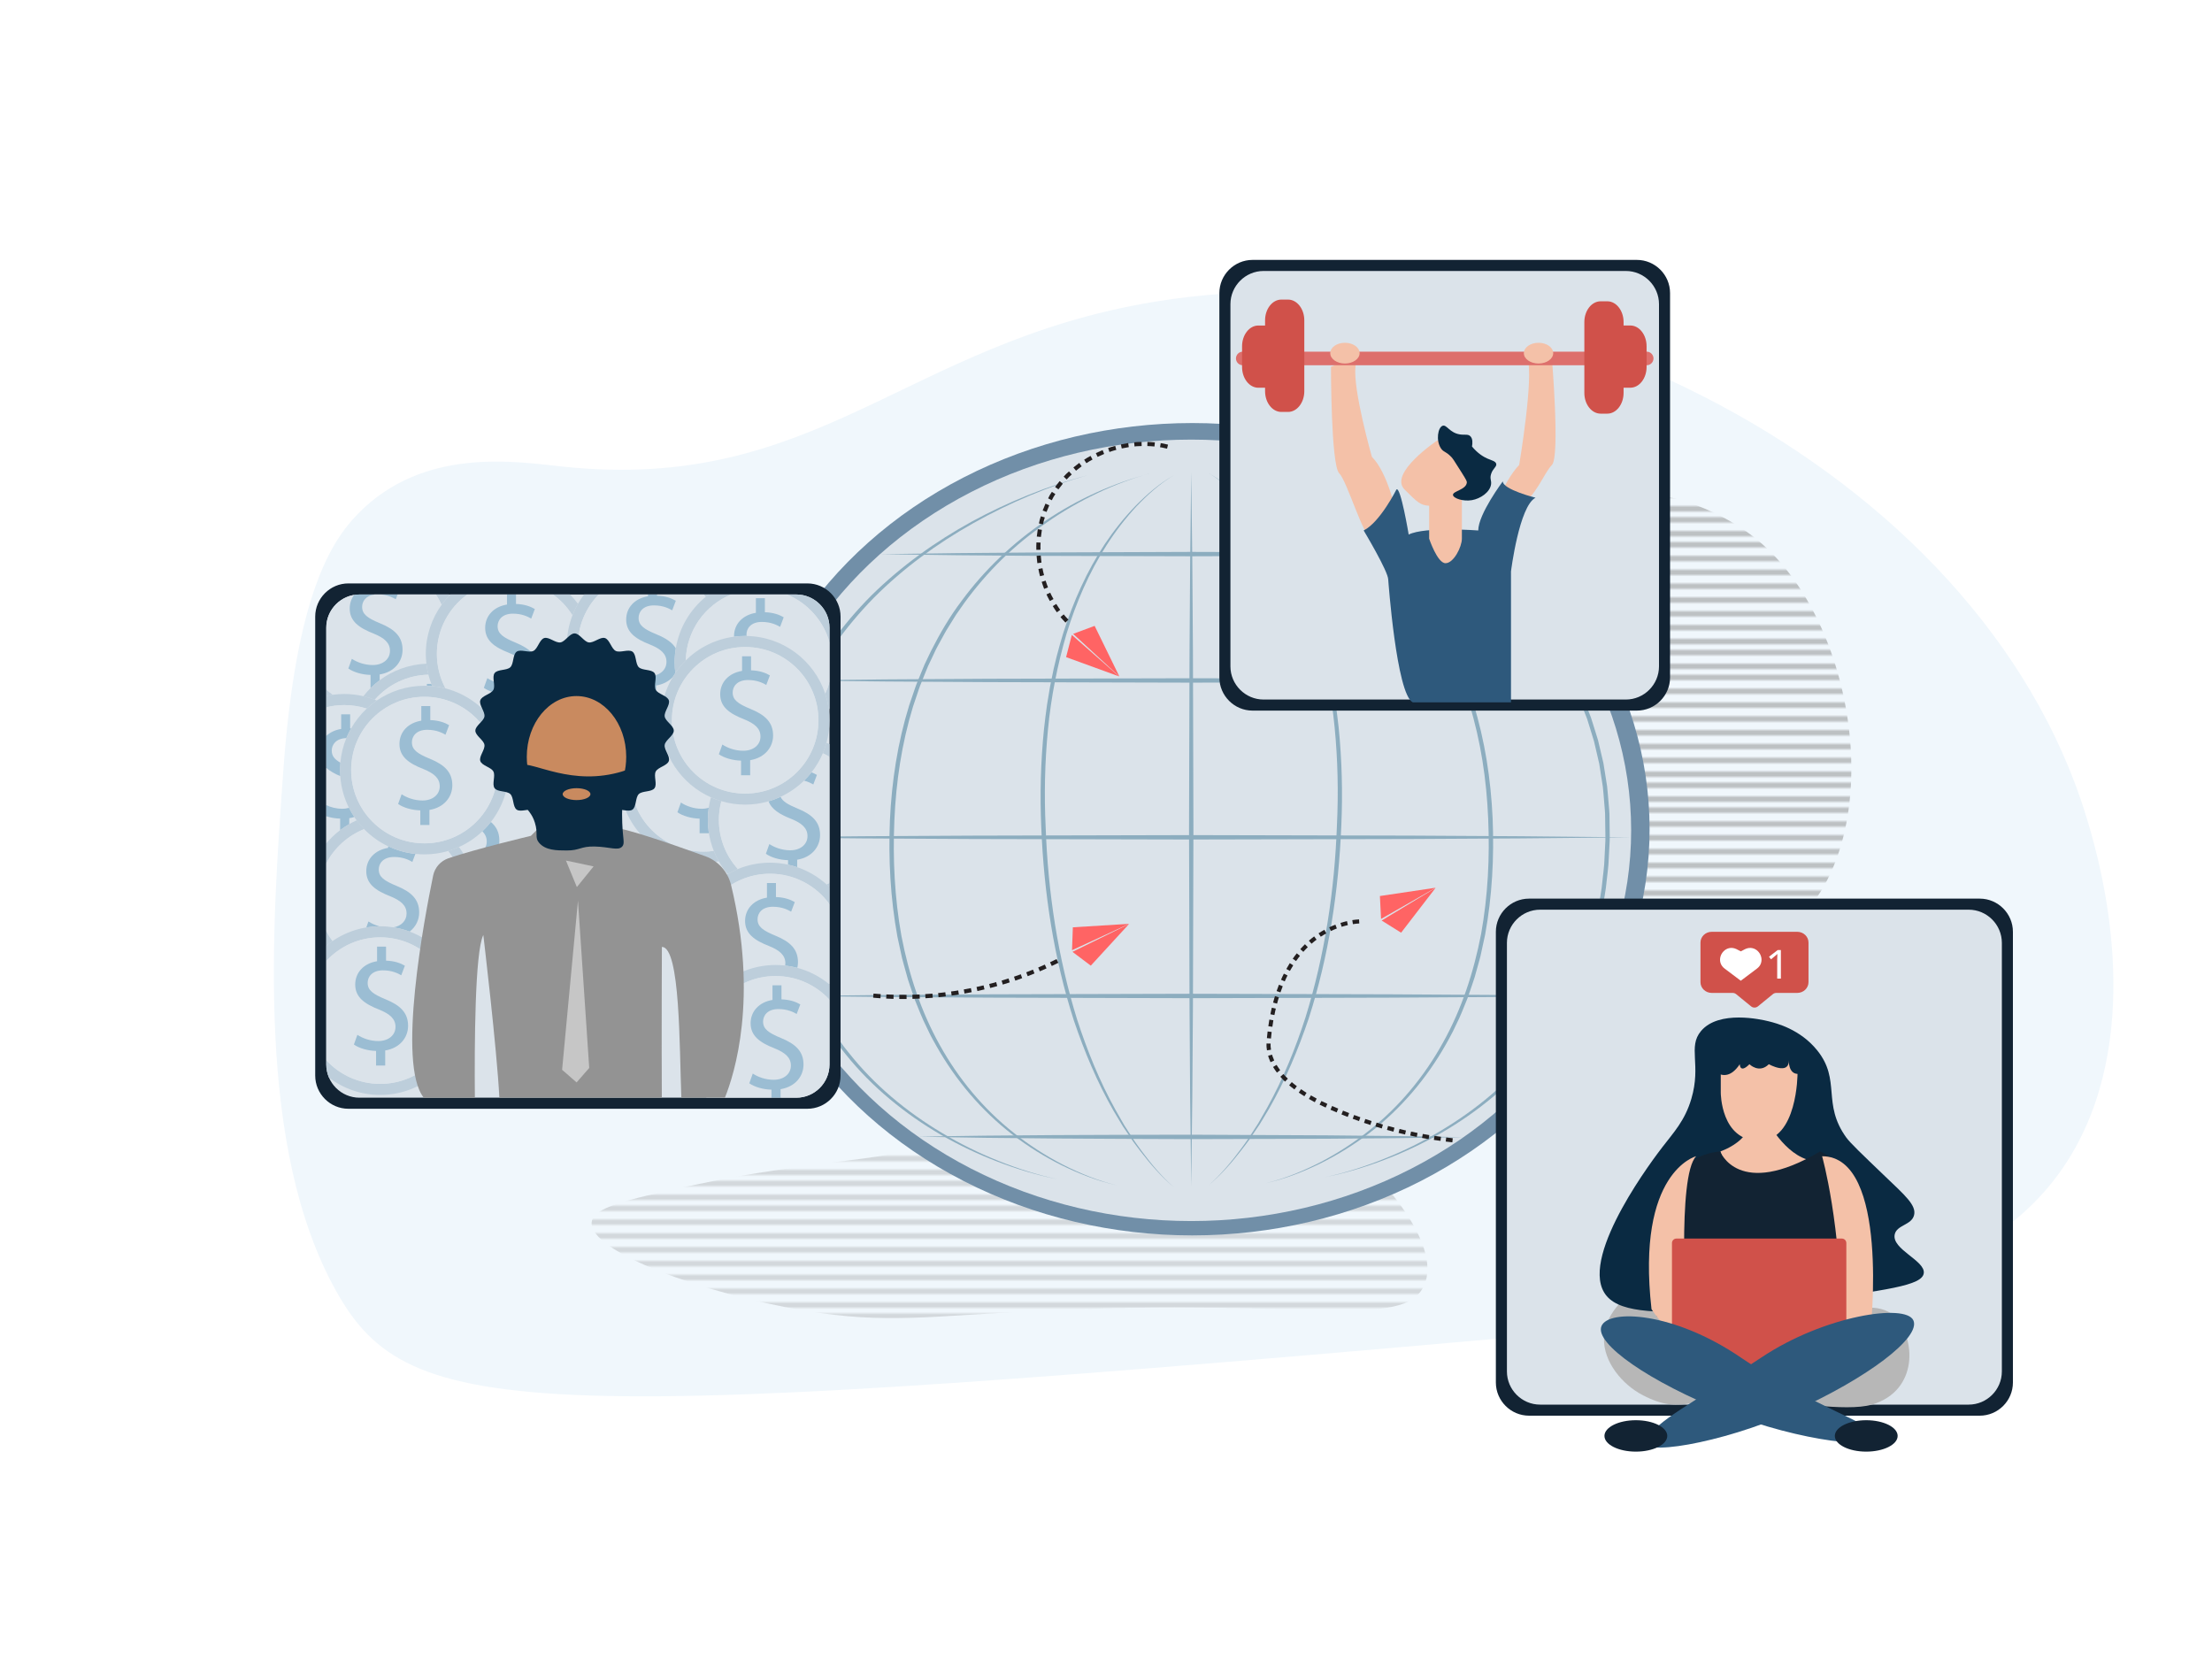 <?xml version="1.0" encoding="utf-8"?>
<!-- Generator: Adobe Illustrator 23.0.1, SVG Export Plug-In . SVG Version: 6.00 Build 0)  -->
<svg version="1.1" xmlns="http://www.w3.org/2000/svg" xmlns:xlink="http://www.w3.org/1999/xlink" x="0px" y="0px"
	 viewBox="0 0 800 600" style="enable-background:new 0 0 800 600;" xml:space="preserve">
<style type="text/css">
	.st0{fill:none;}
	.st1{fill:#848484;}
	.st2{fill:#F0F7FC;}
	.st3{opacity:0.57;fill:url(#Nowa_próbka_wzorka_4);stroke:url(#);stroke-miterlimit:10;stroke-opacity:0.37;}
	.st4{opacity:0.57;fill:url(#Nowa_próbka_wzorka_4);}
	.st5{fill:#122333;}
	.st6{fill:#DBE3EA;}
	.st7{fill:#8CADBF;}
	.st8{fill:#D0514A;}
	.st9{fill-rule:evenodd;clip-rule:evenodd;fill:#231F20;}
	.st10{fill:#374D77;}
	.st11{fill:#E5B6A3;}
	.st12{fill:#F4C1A8;}
	.st13{fill:#33333B;}
	.st14{fill:#0A2A42;}
	.st15{fill:#C94343;}
	.st16{fill:#114260;}
	.st17{fill:#D65B5B;}
	.st18{fill:#939393;}
	.st19{fill:#B7B7B7;}
	.st20{fill:#C6C6C6;}
	.st21{fill:#303030;}
	.st22{fill:#C96A67;}
	.st23{fill:#C45151;}
	.st24{fill:none;stroke:#C94343;stroke-width:2;stroke-miterlimit:10;}
	.st25{fill:#718FA8;}
	.st26{opacity:0.57;}
	.st27{fill:none;stroke:#939393;stroke-miterlimit:10;}
	.st28{fill:#595959;}
	.st29{fill:none;stroke:#324A6D;stroke-miterlimit:10;}
	.st30{fill:#324A6D;}
	.st31{fill:none;stroke:#6390C6;stroke-miterlimit:10;}
	.st32{fill:#233449;}
	.st33{fill:#18003C;}
	.st34{fill:#FF6464;}
	.st35{fill:#FFFFFF;}
	.st36{fill:#E0AAAA;}
	.st37{fill:#E29191;}
	.st38{fill:#878787;}
	.st39{fill:#D3D3D3;}
	.st40{fill:#FFB0B0;}
	.st41{fill:none;stroke:#FF8F8F;stroke-width:0.905;stroke-miterlimit:10;}
	.st42{fill:#707070;}
	.st43{fill:#231F20;}
	.st44{fill:none;stroke:#122333;stroke-width:3;stroke-miterlimit:10;}
	.st45{fill:none;stroke:#D0514A;stroke-width:4;stroke-miterlimit:10;}
	.st46{fill:none;stroke:#114260;stroke-width:3.727;stroke-miterlimit:10;}
	.st47{fill:none;stroke:#114260;stroke-width:2.372;stroke-miterlimit:10;}
	.st48{fill:none;stroke:#D0514A;stroke-width:6;stroke-linecap:round;stroke-linejoin:round;stroke-miterlimit:10;}
	.st49{fill:#141414;}
	.st50{fill:none;stroke:#324A6D;stroke-width:0.925;stroke-miterlimit:10;}
	.st51{fill:#5885A3;}
	.st52{fill:#D9746E;}
	.st53{fill:none;stroke:#D0514A;stroke-width:1.85;stroke-miterlimit:10;}
	.st54{fill:#767676;}
	.st55{fill:#9DB6C6;}
	.st56{fill:#2E597C;}
	.st57{fill:none;stroke:#0A2A42;stroke-width:0.625;stroke-miterlimit:10;}
	.st58{fill:#BDCEDB;}
	.st59{fill:#9BBDD3;}
	.st60{fill:#C98A5F;}
	.st61{fill:#DD6F6C;}
</style>
<pattern  y="-620" width="48" height="48" patternUnits="userSpaceOnUse" id="Nowa_próbka_wzorka_4" viewBox="0 -48 48 48" style="overflow:visible;">
	<g>
		<rect x="0" y="-48" class="st0" width="48" height="48"/>
		<rect x="0" y="-22.83" class="st1" width="48" height="1.66"/>
		<rect x="0" y="-27.83" class="st1" width="48" height="1.66"/>
		<rect x="0" y="-12.83" class="st1" width="48" height="1.66"/>
		<rect x="0" y="-17.83" class="st1" width="48" height="1.66"/>
		<rect x="0" y="-42.83" class="st1" width="48" height="1.66"/>
		<rect x="0" y="-47.83" class="st1" width="48" height="1.66"/>
		<rect x="0" y="-32.83" class="st1" width="48" height="1.66"/>
		<rect x="0" y="-37.83" class="st1" width="48" height="1.66"/>
		<rect x="0" y="-3.83" class="st1" width="48" height="1.66"/>
		<rect x="0" y="-8.83" class="st1" width="48" height="1.66"/>
	</g>
</pattern>
<g id="Warstwa_1">
	<path class="st2" d="M754.5,295.27c-38.93-127.09-203.09-208.19-337-186.13c-90.35,14.89-121.92,69.32-214,59.61
		c-16.99-1.79-50.23-7.27-74,17.03c-9.69,9.91-22.44,29.5-27,92.46c-4.19,57.84-9.9,136.71,19,188.56
		c26.53,47.6,68.99,48.64,451,14.6c84.49-7.53,155.86-15.05,182-74.21C774.75,361.36,758.03,306.79,754.5,295.27z"/>
	<path class="st4" d="M634,194c-9.4-7.26-27.78-17.14-50-16c-8.58,0.44-28,1.44-34,13c-8.35,16.1,19.89,32.31,19,62
		c-0.93,31.1-32.71,40.26-29,59c5,25.26,70.78,49.25,105,25C684.07,309.31,673.66,224.62,634,194z"/>
	<path class="st4" d="M515,465c7.14-15.57-17.58-42.73-35-56c-61.86-47.13-158.67-15.95-159-5c-0.11,3.64,10.46,5.22,10,9
		c-0.81,6.71-34.64,5.59-82,16c-22.92,5.04-34.4,7.67-35,13c-1.19,10.58,40.36,25.88,77,32c30.02,5.02,45.11,1.92,86,0
		C473.31,469.47,507.63,481.08,515,465z"/>
	<g>
		<ellipse class="st25" cx="431.19" cy="299.9" rx="165.4" ry="146.9"/>
		<ellipse class="st6" cx="430.82" cy="300.3" rx="159.11" ry="141.31"/>
		<g>
			<g>
				<polygon class="st7" points="430.82,170.76 431.21,203.04 431.44,235.33 431.62,299.9 431.44,364.47 431.21,396.75 
					430.82,429.03 430.43,396.75 430.21,364.47 430.03,299.9 430.21,235.33 430.44,203.04 				"/>
			</g>
			<g>
				<path class="st7" d="M437.12,171.13c5.17,2.9,9.68,6.83,13.85,11.02c4.12,4.26,7.84,8.9,11.14,13.83
					c6.58,9.89,11.4,20.86,15.03,32.15c1.72,5.68,3.27,11.42,4.36,17.25c0.32,1.45,0.57,2.91,0.8,4.38l0.73,4.39
					c0.37,2.94,0.8,5.88,1.1,8.83c1.19,11.8,1.5,23.69,0.98,35.52c-0.96,23.66-4.53,47.32-11.81,69.9
					c-3.8,11.22-8.39,22.21-14.28,32.5l-2.28,3.81c-0.38,0.63-0.75,1.28-1.15,1.9l-1.25,1.84l-2.49,3.68
					c-0.85,1.21-1.78,2.37-2.67,3.55c-3.61,4.68-7.52,9.18-12.05,12.98c4.45-3.9,8.24-8.47,11.74-13.21c0.86-1.2,1.76-2.37,2.58-3.6
					l2.4-3.72l1.2-1.86c0.38-0.63,0.73-1.28,1.1-1.92l2.19-3.84c5.72-10.32,10.16-21.29,13.79-32.5
					c6.99-22.52,10.55-46.03,11.39-69.59c0.57-11.77,0.31-23.59-0.83-35.31c-1.12-11.73-3.41-23.33-6.71-34.63
					c-3.46-11.24-8.12-22.18-14.51-32.09c-3.17-4.96-6.77-9.66-10.77-13.99C446.62,178.16,442.21,174.14,437.12,171.13z"/>
			</g>
			<g>
				<path class="st7" d="M445.26,170.39c27.2,6.92,52,23.51,68.71,46.27c4.27,5.63,7.82,11.76,11.01,18.05l2.28,4.78
					c0.72,1.61,1.35,3.26,2.02,4.89l1,2.45c0.32,0.82,0.58,1.67,0.87,2.5l1.71,5.01c4.18,13.49,6.32,27.54,6.97,41.61
					c0.58,14.07-0.18,28.23-2.72,42.11l-1.12,5.17l-0.56,2.58c-0.19,0.86-0.46,1.7-0.69,2.55l-1.42,5.1
					c-0.53,1.68-1.13,3.34-1.69,5.02l-0.86,2.5l-1,2.45c-0.68,1.63-1.29,3.29-2.04,4.88l-2.29,4.77c-0.77,1.59-1.69,3.1-2.52,4.65
					c-6.95,12.27-16.24,23.26-27.42,31.86c-5.59,4.29-11.6,8.01-17.9,11.15c-6.32,3.07-12.91,5.67-19.77,7.17
					c6.83-1.63,13.36-4.35,19.59-7.52c6.21-3.24,12.12-7.05,17.59-11.41c11-8.67,20.08-19.64,26.83-31.85
					c6.82-12.2,11.18-25.65,13.82-39.36c2.47-13.76,3.17-27.81,2.56-41.77c-0.59-13.96-2.67-27.89-6.76-41.25l-1.67-4.96
					c-0.29-0.82-0.54-1.66-0.85-2.47l-0.98-2.43c-0.66-1.61-1.28-3.25-1.98-4.85l-2.24-4.73c-0.71-1.6-1.6-3.1-2.42-4.64
					c-0.85-1.52-1.63-3.09-2.59-4.55l-2.76-4.45l-3-4.29c-4.11-5.65-8.67-10.97-13.67-15.86c-4.99-4.9-10.46-9.3-16.2-13.3
					c-5.74-4.01-11.82-7.53-18.15-10.54c-3.15-1.53-6.39-2.88-9.67-4.13C452,172.34,448.67,171.22,445.26,170.39z"/>
			</g>
			<g>
				<path class="st7" d="M468.2,171.13c7.31,1.82,14.43,4.31,21.43,7.09c7,2.79,13.83,6.01,20.46,9.6
					c13.23,7.24,25.61,16.12,36.38,26.74c5.34,5.35,10.26,11.13,14.65,17.3c4.27,6.26,8.03,12.85,11.13,19.76
					c0.76,1.73,1.41,3.52,2.11,5.27l1.04,2.64l0.85,2.71l1.69,5.42l1.3,5.53l0.65,2.77l0.45,2.8l0.89,5.61
					c0.21,1.88,0.34,3.77,0.51,5.66c0.14,1.89,0.39,3.77,0.36,5.66l0.07,5.68c-0.01,0.95,0.06,1.89-0.01,2.84l-0.15,2.83l-0.3,5.66
					c-0.15,1.88-0.41,3.76-0.61,5.64c-0.33,3.77-1.09,7.48-1.74,11.21l-0.25,1.4l-0.33,1.38l-0.68,2.76l-0.68,2.76l-0.34,1.38
					l-0.43,1.35l-1.72,5.41c-0.26,0.91-0.63,1.78-0.97,2.67l-1.03,2.64l-1.03,2.64c-0.37,0.87-0.8,1.72-1.19,2.58
					c-0.82,1.7-1.56,3.45-2.46,5.12c-3.47,6.74-7.7,13.06-12.44,18.95c-9.48,11.82-21.41,21.52-34.44,29.09
					c-6.54,3.77-13.37,7.01-20.42,9.69c-3.51,1.37-7.09,2.56-10.7,3.64c-3.61,1.06-7.26,2.02-10.96,2.69
					c3.69-0.73,7.32-1.75,10.91-2.87c3.58-1.14,7.13-2.39,10.61-3.82c6.98-2.8,13.73-6.14,20.16-10
					c12.88-7.67,24.62-17.4,33.88-29.19c0.58-0.74,1.21-1.43,1.74-2.2l1.64-2.28l1.64-2.28c0.56-0.75,1.01-1.57,1.52-2.36
					c0.97-1.6,2.04-3.14,2.95-4.77l2.69-4.92c0.88-1.65,1.6-3.38,2.41-5.07c0.39-0.85,0.8-1.69,1.17-2.55l1.01-2.62l1.01-2.62
					c0.33-0.87,0.7-1.74,0.95-2.64l1.68-5.35l0.42-1.34l0.33-1.36l0.66-2.73l0.66-2.73l0.33-1.36l0.24-1.38
					c0.64-3.69,1.38-7.36,1.69-11.1c0.19-1.86,0.45-3.72,0.59-5.58l0.28-5.61l0.14-2.8c0.06-0.93-0.01-1.87,0-2.81l-0.08-5.61
					c0.04-1.87-0.21-3.73-0.34-5.6c-0.16-1.86-0.29-3.73-0.49-5.59l-0.87-5.54l-0.43-2.77l-0.63-2.73l-1.27-5.46l-1.65-5.36
					l-0.83-2.68l-1.02-2.61c-0.69-1.74-1.33-3.5-2.07-5.21c-3.04-6.84-6.74-13.36-10.93-19.56c-4.34-6.1-9.14-11.86-14.38-17.22
					c-10.58-10.63-22.8-19.57-35.9-26.92c-6.54-3.69-13.3-7.01-20.23-9.92C482.54,175.69,475.47,173.07,468.2,171.13z"/>
			</g>
			<g>
				<path class="st7" d="M424.57,171.87c-5.1,3.01-9.51,7.03-13.57,11.29c-4.01,4.33-7.6,9.02-10.77,13.99
					c-6.39,9.91-11.05,20.84-14.51,32.09c-3.31,11.3-5.6,22.9-6.71,34.63c-1.14,11.73-1.4,23.54-0.83,35.31
					c0.83,23.56,4.4,47.07,11.39,69.59c3.64,11.2,8.07,22.18,13.79,32.49l2.19,3.84c0.37,0.64,0.72,1.29,1.1,1.92l1.2,1.86l2.4,3.72
					c0.82,1.23,1.72,2.39,2.58,3.6c3.5,4.74,7.29,9.31,11.74,13.21c-4.53-3.8-8.44-8.3-12.05-12.98c-0.89-1.19-1.82-2.34-2.67-3.55
					l-2.49-3.68l-1.25-1.84c-0.4-0.62-0.77-1.27-1.15-1.9l-2.28-3.81c-5.89-10.29-10.48-21.28-14.28-32.5
					c-7.28-22.59-10.85-46.24-11.81-69.9c-0.52-11.84-0.21-23.72,0.98-35.52c0.29-2.95,0.72-5.89,1.1-8.83l0.73-4.39
					c0.23-1.46,0.48-2.93,0.8-4.38c1.09-5.83,2.64-11.57,4.36-17.25c3.63-11.29,8.45-22.26,15.03-32.15
					c3.3-4.93,7.02-9.57,11.14-13.83C414.89,178.7,419.4,174.77,424.57,171.87z"/>
			</g>
			<g>
				<path class="st7" d="M416.43,171.13c-3.41,0.83-6.74,1.95-10.03,3.17c-3.28,1.24-6.52,2.6-9.67,4.13
					c-6.33,3.01-12.41,6.53-18.15,10.54c-5.75,3.99-11.21,8.4-16.2,13.3c-5,4.89-9.56,10.21-13.67,15.86l-3,4.29l-2.76,4.45
					c-0.96,1.46-1.73,3.03-2.59,4.55c-0.83,1.54-1.72,3.04-2.42,4.64l-2.24,4.73c-0.7,1.6-1.32,3.23-1.98,4.85l-0.98,2.43
					c-0.32,0.81-0.57,1.65-0.85,2.47l-1.67,4.96c-4.09,13.36-6.17,27.29-6.76,41.25c-0.61,13.96,0.09,28.02,2.56,41.77
					c2.64,13.7,7,27.15,13.82,39.36c6.75,12.21,15.84,23.18,26.83,31.85c5.47,4.36,11.38,8.17,17.59,11.41
					c6.24,3.17,12.76,5.89,19.59,7.52c-6.86-1.51-13.45-4.11-19.77-7.17c-6.3-3.13-12.31-6.85-17.9-11.15
					c-11.18-8.6-20.47-19.59-27.42-31.86c-0.84-1.55-1.76-3.06-2.52-4.65l-2.29-4.77c-0.75-1.6-1.35-3.26-2.04-4.88l-1-2.45
					l-0.86-2.5c-0.56-1.67-1.16-3.33-1.69-5.02l-1.42-5.1c-0.23-0.85-0.49-1.69-0.69-2.55l-0.56-2.58l-1.12-5.17
					c-2.54-13.88-3.3-28.04-2.72-42.11c0.64-14.07,2.79-28.13,6.97-41.61l1.71-5.01c0.29-0.83,0.55-1.68,0.87-2.5l1-2.45
					c0.68-1.63,1.31-3.28,2.02-4.89l2.28-4.78c3.19-6.28,6.74-12.42,11.01-18.05C364.43,194.64,389.23,178.05,416.43,171.13z"/>
			</g>
			<g>
				<path class="st7" d="M393.48,171.87c-7.27,1.94-14.35,4.55-21.28,7.45c-6.93,2.91-13.69,6.23-20.23,9.92
					c-13.09,7.35-25.32,16.3-35.9,26.92c-5.24,5.36-10.05,11.12-14.38,17.22c-4.2,6.2-7.89,12.72-10.93,19.56
					c-0.74,1.71-1.38,3.48-2.07,5.21l-1.02,2.61l-0.83,2.68l-1.65,5.36l-1.27,5.46l-0.63,2.73l-0.43,2.77l-0.87,5.54
					c-0.2,1.86-0.32,3.73-0.49,5.59c-0.13,1.86-0.38,3.72-0.34,5.6l-0.08,5.61c0,0.94-0.07,1.87,0,2.81l0.14,2.8l0.28,5.61
					c0.14,1.87,0.4,3.72,0.59,5.58c0.31,3.74,1.05,7.41,1.69,11.1l0.24,1.38l0.33,1.36l0.66,2.73l0.66,2.73l0.33,1.36l0.42,1.34
					l1.68,5.35c0.25,0.9,0.62,1.76,0.95,2.64l1.01,2.62l1.01,2.62c0.37,0.86,0.78,1.7,1.17,2.55c0.81,1.69,1.53,3.41,2.41,5.07
					l2.69,4.92c0.91,1.64,1.98,3.17,2.95,4.77c0.51,0.78,0.96,1.61,1.52,2.36l1.64,2.28l1.64,2.28c0.53,0.77,1.16,1.46,1.74,2.2
					c9.26,11.79,21,21.51,33.88,29.19c6.44,3.86,13.19,7.21,20.16,10c3.48,1.43,7.03,2.68,10.61,3.82
					c3.59,1.12,7.22,2.14,10.91,2.87c-3.7-0.67-7.35-1.63-10.96-2.69c-3.61-1.08-7.19-2.27-10.7-3.64
					c-7.04-2.68-13.88-5.92-20.42-9.69c-13.03-7.57-24.96-17.27-34.44-29.09c-4.74-5.89-8.97-12.21-12.44-18.95
					c-0.89-1.67-1.63-3.42-2.46-5.12c-0.4-0.86-0.82-1.71-1.19-2.58l-1.03-2.64l-1.03-2.64c-0.34-0.88-0.71-1.75-0.97-2.67
					l-1.72-5.41l-0.43-1.35l-0.34-1.38l-0.68-2.76l-0.68-2.76l-0.33-1.38l-0.25-1.4c-0.66-3.73-1.42-7.44-1.74-11.21
					c-0.2-1.88-0.46-3.76-0.61-5.64l-0.3-5.66l-0.15-2.83c-0.07-0.94,0-1.89-0.01-2.84l0.07-5.68c-0.03-1.89,0.22-3.78,0.36-5.66
					c0.17-1.88,0.3-3.77,0.51-5.66l0.89-5.61l0.45-2.8l0.65-2.77l1.3-5.53l1.69-5.42l0.85-2.71l1.04-2.64
					c0.71-1.76,1.36-3.54,2.11-5.27c3.1-6.91,6.86-13.51,11.13-19.76c4.39-6.17,9.31-11.95,14.65-17.3
					c10.78-10.61,23.16-19.5,36.38-26.74c6.63-3.59,13.46-6.8,20.46-9.6C379.05,176.18,386.18,173.69,393.48,171.87z"/>
			</g>
			<g>
				<path class="st7" d="M332.05,411.09c8.22-0.17,16.43-0.24,24.65-0.37l24.65-0.2c16.43-0.12,32.87-0.09,49.3-0.14l49.3,0.23
					l24.65,0.25c8.22,0.14,16.43,0.23,24.65,0.41c-8.22,0.17-16.43,0.24-24.65,0.37l-24.65,0.2l-49.3,0.14
					c-16.43-0.08-32.87-0.09-49.3-0.23l-24.65-0.24C348.49,411.36,340.27,411.28,332.05,411.09z"/>
			</g>
			<g>
				<g>
					<polygon class="st7" points="271.74,302.83 311.51,302.44 351.28,302.22 430.82,302.03 510.36,302.21 550.13,302.44 
						589.9,302.83 550.13,303.22 510.36,303.44 430.82,303.62 351.28,303.44 311.51,303.22 					"/>
				</g>
				<g>
					<polygon class="st7" points="318.26,200.43 346.39,200.04 374.52,199.81 430.79,199.6 487.05,199.77 515.18,199.98 
						543.31,200.36 515.18,200.76 487.05,200.99 430.79,201.19 374.52,201.03 346.39,200.81 					"/>
				</g>
				<g>
					<polygon class="st7" points="286.68,360.21 322.72,359.82 358.75,359.6 430.83,359.41 502.9,359.6 538.93,359.82 
						574.97,360.21 538.93,360.6 502.9,360.82 430.83,361.01 358.75,360.82 322.72,360.6 					"/>
				</g>
				<g>
					<polygon class="st7" points="283.85,246.09 320.59,245.71 357.34,245.48 430.82,245.3 504.31,245.48 541.06,245.7 
						577.8,246.09 541.06,246.48 504.31,246.71 430.82,246.89 357.34,246.7 320.59,246.48 					"/>
				</g>
			</g>
		</g>
	</g>
	<path class="st5" d="M292,401H126c-6.6,0-12-5.4-12-12V223c0-6.6,5.4-12,12-12h166c6.6,0,12,5.4,12,12v166
		C304,395.6,298.6,401,292,401z"/>
	<path class="st5" d="M716,512H553c-6.6,0-12-5.4-12-12V337c0-6.6,5.4-12,12-12h163c6.6,0,12,5.4,12,12v163
		C728,506.6,722.6,512,716,512z"/>
	<path class="st5" d="M592,257H453c-6.6,0-12-5.4-12-12V106c0-6.6,5.4-12,12-12h139c6.6,0,12,5.4,12,12v139
		C604,251.6,598.6,257,592,257z"/>
	<path class="st6" d="M288,397H130c-6.6,0-12-5.4-12-12V227c0-6.6,5.4-12,12-12h158c6.6,0,12,5.4,12,12v158
		C300,391.6,294.6,397,288,397z"/>
	<path class="st6" d="M588,253H457c-6.6,0-12-5.4-12-12V110c0-6.6,5.4-12,12-12h131c6.6,0,12,5.4,12,12v131
		C600,247.6,594.6,253,588,253z"/>
	<path class="st6" d="M712,508H557c-6.6,0-12-5.4-12-12V341c0-6.6,5.4-12,12-12h155c6.6,0,12,5.4,12,12v155
		C724,502.6,718.6,508,712,508z"/>
	<g>
		<g>
			<g>
				<g>
					<g>
						<g>
							<path class="st0" d="M425.24,154.76c-5.57-1.51-11.35-1.83-16.92-1.14l1.84,14.89c3.77-0.46,7.56-0.24,11.1,0.72
								L425.24,154.76z"/>
						</g>
						<path class="st9" d="M412.9,161.32l-0.04-1.5c-0.89,0.05-1.8,0.02-2.68,0.16l0.14,1.49
							C411.18,161.33,412.04,161.37,412.9,161.32z"/>
						<path class="st9" d="M417.53,161.48l0.15-1.49c-0.89-0.12-1.79-0.11-2.69-0.17l-0.04,1.5
							C415.81,161.37,416.68,161.36,417.53,161.48z"/>
						<path class="st9" d="M422.08,162.27l0.35-1.46c-0.88-0.18-1.74-0.45-2.64-0.54l-0.24,1.48
							C420.41,161.84,421.23,162.1,422.08,162.27z"/>
					</g>
				</g>
				<g>
					<g>
						<g>
							<path class="st0" d="M408.31,153.62c-5.58,0.7-11,2.34-15.95,4.93l6.88,13.33c3.39-1.79,7.15-2.9,10.91-3.37L408.31,153.62z"
								/>
						</g>
						<path class="st9" d="M399.33,164.17l-0.56-1.39c-0.82,0.35-1.63,0.74-2.45,1.1l0.65,1.35
							C397.76,164.88,398.54,164.51,399.33,164.17z"/>
						<path class="st9" d="M403.73,162.7l-0.4-1.45c-0.86,0.25-1.73,0.46-2.57,0.79l0.49,1.42
							C402.06,163.14,402.9,162.94,403.73,162.7z"/>
						<path class="st9" d="M408.25,161.71l-0.23-1.48c-0.89,0.14-1.76,0.34-2.64,0.5l0.32,1.46
							C406.56,162.04,407.4,161.84,408.25,161.71z"/>
					</g>
				</g>
				<g>
					<g>
						<g>
							<path class="st0" d="M392.36,158.55c-4.96,2.58-9.5,6.03-13.28,10.28l11.22,9.96c2.48-2.78,5.55-5.14,8.95-6.91
								L392.36,158.55z"/>
						</g>
						<path class="st9" d="M387.62,171.59l-1.02-1.1l-0.99,0.91c-0.32,0.31-0.61,0.65-0.92,0.98l1.09,1.03
							c0.3-0.31,0.57-0.64,0.88-0.94L387.62,171.59z"/>
						<polygon class="st9" points="391.2,168.64 390.32,167.42 388.2,169.07 389.16,170.23 						"/>
						<path class="st9" d="M395.13,166.2l-0.72-1.31c-0.79,0.43-1.58,0.85-2.31,1.37l0.81,1.26
							C393.61,167.02,394.37,166.61,395.13,166.2z"/>
					</g>
				</g>
				<g>
					<g>
						<g>
							<path class="st0" d="M379.08,168.83l-0.72,0.79l-0.66,0.84l-1.31,1.7c-0.85,1.15-1.58,2.4-2.36,3.6
								c-0.65,1.28-1.37,2.53-1.94,3.84l-0.81,1.98l-0.4,0.99l-0.32,1.02l14.23,4.72l0.2-0.67l0.27-0.64l0.52-1.29
								c0.37-0.85,0.84-1.63,1.24-2.47c0.52-0.76,0.96-1.56,1.51-2.31l0.85-1.1l0.42-0.55l0.48-0.51L379.08,168.83z"/>
						</g>
						<polygon class="st9" points="379.48,182.76 378.11,182.14 377.09,184.64 378.5,185.15 						"/>
						<polygon class="st9" points="381.69,178.69 380.42,177.89 379.69,179.03 379.07,180.23 380.4,180.93 380.99,179.78 						"/>
						<polygon class="st9" points="384.38,174.95 383.23,173.99 381.58,176.12 382.8,176.99 						"/>
					</g>
				</g>
				<g>
					<g>
						<g>
							<path class="st0" d="M370.56,183.6c-1.78,5.41-2.5,11.06-2.25,16.64l14.98-0.71c-0.17-3.83,0.33-7.66,1.5-11.21L370.56,183.6
								z"/>
						</g>
						<path class="st9" d="M376.34,196.24l-1.5-0.07c-0.08,0.89-0.05,1.79-0.03,2.69l1.5-0.03
							C376.3,197.97,376.26,197.1,376.34,196.24z"/>
						<polygon class="st9" points="376.81,191.63 375.33,191.38 374.97,194.05 376.46,194.19 						"/>
						<path class="st9" d="M377.87,187.14l-1.44-0.43c-0.13,0.43-0.28,0.85-0.39,1.29l-0.29,1.31l1.46,0.33l0.28-1.26
							C377.6,187.95,377.75,187.55,377.87,187.14z"/>
					</g>
				</g>
				<g>
					<g>
						<g>
							<path class="st0" d="M368.31,200.24c0.23,5.59,1.53,11.1,3.71,16.28l13.81-5.86c-1.47-3.49-2.39-7.3-2.54-11.13
								L368.31,200.24z"/>
						</g>
						<path class="st9" d="M378.16,209.99l-1.43,0.45c0.3,0.84,0.56,1.7,0.89,2.54l1.4-0.55
							C378.69,211.64,378.44,210.81,378.16,209.99z"/>
						<path class="st9" d="M377.02,205.5l-1.47,0.28c0.13,0.89,0.38,1.75,0.6,2.62l1.45-0.38
							C377.39,207.18,377.14,206.35,377.02,205.5z"/>
						<path class="st9" d="M376.4,200.91l-1.5,0.11c0.09,0.89,0.16,1.78,0.27,2.67l1.49-0.21
							C376.56,202.63,376.49,201.77,376.4,200.91z"/>
					</g>
				</g>
				<g>
					<g>
						<g>
							<path class="st0" d="M372.03,216.52c2.2,5.17,5.37,10.02,9.46,14.08l10.52-10.69c-2.59-2.59-4.69-5.76-6.17-9.25
								L372.03,216.52z"/>
						</g>
						<path class="st9" d="M384.7,222.2l-1.16,0.95c0.53,0.73,1.2,1.34,1.79,2.01l1.08-1.04
							C385.85,223.48,385.21,222.89,384.7,222.2z"/>
						<path class="st9" d="M382.02,218.42l-1.28,0.79c0.5,0.75,0.94,1.53,1.49,2.24l1.21-0.88
							C382.92,219.89,382.5,219.14,382.02,218.42z"/>
						<path class="st9" d="M379.84,214.35l-1.36,0.62c0.32,0.84,0.81,1.6,1.21,2.4l1.32-0.72
							C380.61,215.89,380.15,215.16,379.84,214.35z"/>
					</g>
				</g>
			</g>
		</g>
	</g>
	<g>
		<g>
			<g>
				<g>
					<g>
						<g>
							<path class="st0" d="M527.01,405.37c-4.09-0.4-8.15-0.99-12.19-1.76l-2.75,14.51c4.46,0.85,8.97,1.5,13.49,1.94
								L527.01,405.37z"/>
						</g>
						<polygon class="st9" points="516.68,411.97 516.92,410.52 514.57,410.11 514.3,411.56 						"/>
						<path class="st9" d="M520.97,412.61l0.2-1.46c-0.79-0.1-1.58-0.22-2.37-0.34l-0.22,1.46
							C519.37,412.39,520.17,412.52,520.97,412.61z"/>
						<polygon class="st9" points="525.26,413.13 525.41,411.66 523.04,411.39 522.86,412.86 						"/>
					</g>
				</g>
				<g>
					<g>
						<g>
							<path class="st0" d="M514.83,403.61c-4.04-0.77-8.04-1.71-11.99-2.83l-4.02,14.21c4.37,1.24,8.8,2.28,13.26,3.13
								L514.83,403.61z"/>
						</g>
						<path class="st9" d="M503.95,409.27l0.37-1.43c-0.77-0.21-1.55-0.39-2.31-0.61l-0.39,1.42
							C502.39,408.88,503.17,409.07,503.95,409.27z"/>
						<polygon class="st9" points="508.16,410.3 508.49,408.86 506.16,408.31 505.81,409.74 						"/>
						<path class="st9" d="M512.39,411.19l0.28-1.45c-0.78-0.15-1.57-0.3-2.34-0.48l-0.31,1.44
							C510.8,410.88,511.6,411.04,512.39,411.19z"/>
					</g>
				</g>
				<g>
					<g>
						<g>
							<path class="st0" d="M502.84,400.78c-3.95-1.12-7.85-2.41-11.69-3.87l-5.27,13.8c4.25,1.62,8.56,3.05,12.94,4.29
								L502.84,400.78z"/>
						</g>
						<path class="st9" d="M491.5,405.46l0.49-1.39c-0.75-0.26-1.5-0.53-2.25-0.82l-0.52,1.38
							C489.98,404.93,490.74,405.2,491.5,405.46z"/>
						<polygon class="st9" points="495.6,406.86 496.06,405.45 493.79,404.7 493.31,406.1 						"/>
						<path class="st9" d="M499.74,408.12l0.41-1.42c-0.77-0.21-1.53-0.46-2.29-0.69l-0.43,1.41
							C498.19,407.66,498.96,407.91,499.74,408.12z"/>
					</g>
				</g>
				<g>
					<g>
						<g>
							<path class="st0" d="M491.15,396.91c-1.92-0.73-3.82-1.51-5.7-2.32c-0.94-0.4-1.87-0.84-2.81-1.26
								c-0.91-0.43-1.79-0.83-2.65-1.29l-6.73,13.15c1.05,0.55,2.14,1.06,3.19,1.55c1.04,0.46,2.07,0.95,3.11,1.39
								c2.09,0.9,4.19,1.77,6.32,2.57L491.15,396.91z"/>
						</g>
						<path class="st9" d="M479.44,400.56l0.62-1.34c-0.73-0.32-1.43-0.68-2.15-1.02l-0.66,1.32
							C477.98,399.87,478.7,400.23,479.44,400.56z"/>
						<path class="st9" d="M483.41,402.31l0.58-1.36c-0.73-0.32-1.47-0.61-2.2-0.95l-0.6,1.35
							C481.92,401.69,482.67,401.99,483.41,402.31z"/>
						<polygon class="st9" points="487.41,403.95 487.94,402.57 485.72,401.68 485.16,403.05 						"/>
					</g>
				</g>
				<g>
					<g>
						<g>
							<path class="st0" d="M479.99,392.04c-3.45-1.76-6.68-3.81-9.22-6.08l-9.85,11c3.92,3.49,8.1,6.04,12.34,8.23L479.99,392.04z"
								/>
						</g>
						<path class="st9" d="M468.14,394.01l0.89-1.18c-0.65-0.45-1.22-0.98-1.84-1.46l-0.96,1.13
							C466.87,393,467.47,393.55,468.14,394.01z"/>
						<path class="st9" d="M471.75,396.47l0.78-1.25c-0.68-0.4-1.32-0.86-1.98-1.29l-0.84,1.22
							C470.39,395.58,471.05,396.06,471.75,396.47z"/>
						<path class="st9" d="M475.51,398.63l0.69-1.31c-0.7-0.36-1.38-0.77-2.08-1.15l-0.74,1.28
							C474.1,397.84,474.79,398.26,475.51,398.63z"/>
					</g>
				</g>
				<g>
					<g>
						<g>
							<path class="st0" d="M470.78,385.96c-2.56-2.26-4.26-4.75-4.66-6.79l-14.42,3.18c0.67,3.22,2.11,6.06,3.74,8.45
								c1.65,2.4,3.53,4.45,5.49,6.17L470.78,385.96z"/>
						</g>
						<path class="st9" d="M459.5,384.16l1.34-0.62l-0.42-1.05c-0.15-0.35-0.28-0.7-0.36-1.07l-1.42,0.41
							c0.09,0.41,0.23,0.8,0.39,1.18L459.5,384.16z"/>
						<path class="st9" d="M461.82,387.93l1.17-0.9c-0.47-0.61-0.88-1.26-1.3-1.9l-1.27,0.76
							C460.87,386.58,461.32,387.28,461.82,387.93z"/>
						<path class="st9" d="M464.76,391.18l1.02-1.07c-0.59-0.52-1.08-1.11-1.63-1.66l-1.1,0.98
							C463.62,390.01,464.15,390.64,464.76,391.18z"/>
					</g>
				</g>
				<g>
					<g>
						<g>
							<path class="st0" d="M466.12,379.17c-0.19-1.14-0.24-1.65,0.06-4.05c0.1-0.99,0.21-1.98,0.38-2.95
								c0.17-0.97,0.27-1.96,0.48-2.91l-14.51-2.74c-0.25,1.17-0.38,2.33-0.58,3.49c-0.2,1.16-0.32,2.32-0.44,3.48
								c-0.11,1.2-0.29,2.12-0.3,3.97l-0.01,1.23c0.02,0.41,0.08,0.82,0.12,1.23c0.12,0.81,0.15,1.65,0.38,2.42L466.12,379.17z"/>
						</g>
						<polygon class="st9" points="458.71,371.14 460.17,371.35 460.53,369 459.08,368.74 						"/>
						<polygon class="st9" points="458.19,375.45 459.66,375.59 459.91,373.22 458.45,373.04 						"/>
						<path class="st9" d="M458.22,379.87l1.46-0.22l-0.14-1.11c-0.04-0.37,0-0.75,0-1.12l-1.48-0.03c0,0.42-0.04,0.83,0,1.25
							L458.22,379.87z"/>
					</g>
				</g>
				<g>
					<g>
						<g>
							<path class="st0" d="M467.03,369.26c0.71-3.85,1.75-7.56,3.18-10.97l-13.64-5.67c-1.91,4.57-3.18,9.25-4.05,13.9
								L467.03,369.26z"/>
						</g>
						<polygon class="st9" points="461.7,358.43 463.09,358.91 463.92,356.69 462.54,356.15 						"/>
						<path class="st9" d="M460.44,362.6l1.43,0.38c0.18-0.77,0.42-1.52,0.66-2.28l-1.41-0.44
							C460.87,361.04,460.62,361.81,460.44,362.6z"/>
						<path class="st9" d="M459.46,366.82l1.45,0.29c0.17-0.77,0.29-1.56,0.5-2.32l-1.44-0.34
							C459.75,365.23,459.63,366.03,459.46,366.82z"/>
					</g>
				</g>
				<g>
					<g>
						<g>
							<path class="st0" d="M470.21,358.29c1.44-3.4,3.22-6.55,5.45-9.17l-11.28-9.53c-3.38,3.98-5.89,8.47-7.8,13.02L470.21,358.29
								z"/>
						</g>
						<path class="st9" d="M467.53,346.73l1.21,0.85c0.43-0.65,0.94-1.25,1.4-1.88l-1.15-0.92
							C468.51,345.42,467.99,346.05,467.53,346.73z"/>
						<polygon class="st9" points="465.22,350.44 466.51,351.15 467.71,349.12 466.46,348.34 						"/>
						<path class="st9" d="M463.3,354.34l1.35,0.59c0.31-0.73,0.63-1.44,1-2.14l-1.32-0.66C463.95,352.86,463.62,353.6,463.3,354.34
							z"/>
					</g>
				</g>
				<g>
					<g>
						<g>
							<path class="st0" d="M475.66,349.13c2.21-2.63,4.84-4.76,7.77-6.27l-6.74-13.14c-4.76,2.44-8.96,5.9-12.31,9.88
								L475.66,349.13z"/>
						</g>
						<path class="st9" d="M476.87,337.54l0.81,1.23c0.66-0.41,1.31-0.84,2-1.2l-0.71-1.29
							C478.24,336.66,477.56,337.11,476.87,337.54z"/>
						<path class="st9" d="M473.37,340.2l0.97,1.11c0.58-0.52,1.21-0.99,1.81-1.47l-0.88-1.18
							C474.64,339.16,473.98,339.65,473.37,340.2z"/>
						<path class="st9" d="M470.27,343.27l1.1,0.98c0.5-0.61,1.08-1.13,1.61-1.7l-1.03-1.06
							C471.4,342.09,470.79,342.64,470.27,343.27z"/>
					</g>
				</g>
				<g>
					<g>
						<g>
							<path class="st0" d="M483.43,342.85c1.47-0.75,3.02-1.35,4.6-1.78c0.79-0.22,1.58-0.39,2.36-0.5
								c0.39-0.06,0.77-0.11,1.13-0.14l0.52-0.04l0.21-0.01l0.07,0l0.03,0l-0.09,0l0.48-14.76l-0.47,0l-0.34,0l-0.6,0.02
								c-0.37,0.02-0.75,0.04-1.1,0.08c-0.72,0.06-1.41,0.15-2.09,0.25c-1.36,0.21-2.68,0.49-3.98,0.85c-2.6,0.7-5.1,1.67-7.48,2.89
								L483.43,342.85z"/>
						</g>
						<path class="st9" d="M489.07,332.77l0.23,1.46c0.76-0.13,1.54-0.21,2.3-0.25l-0.08-1.47
							C490.69,332.56,489.87,332.64,489.07,332.77z"/>
						<path class="st9" d="M484.79,333.78l0.44,1.41c0.74-0.24,1.49-0.44,2.25-0.61l-0.33-1.44
							C486.36,333.32,485.57,333.54,484.79,333.78z"/>
						<path class="st9" d="M480.72,335.38l0.63,1.33c0.7-0.34,1.42-0.64,2.14-0.92l-0.53-1.38
							C482.21,334.71,481.45,335.02,480.72,335.38z"/>
					</g>
				</g>
			</g>
		</g>
	</g>
	<g>
		<g>
			<g>
				<g>
					<g>
						<g>
							<path class="st0" d="M314.1,367.25c4.97,0.45,9.97,0.64,14.95,0.56l-0.28-15c-4.42,0.07-8.85-0.09-13.25-0.49L314.1,367.25z"
								/>
						</g>
						<polygon class="st9" points="325.25,359.79 325.24,361.29 327.88,361.3 327.86,359.8 						"/>
						<polygon class="st9" points="320.58,359.65 320.5,361.15 323.14,361.26 323.18,359.76 						"/>
						<polygon class="st9" points="315.92,359.34 315.79,360.83 318.43,361.04 318.52,359.54 						"/>
					</g>
				</g>
				<g>
					<g>
						<g>
							<path class="st0" d="M329.05,367.81c4.99-0.06,9.96-0.49,14.91-1.12L342,351.81c-4.39,0.56-8.81,0.95-13.23,1L329.05,367.81z
								"/>
						</g>
						<path class="st9" d="M339.29,359.15l0.15,1.49c0.87-0.1,1.75-0.15,2.62-0.29l-0.18-1.49
							C341.02,358.99,340.15,359.05,339.29,359.15z"/>
						<path class="st9" d="M334.62,359.53l0.1,1.5c0.88-0.06,1.76-0.1,2.63-0.18l-0.13-1.49
							C336.36,359.44,335.49,359.47,334.62,359.53z"/>
						<polygon class="st9" points="329.97,359.75 330.01,361.25 332.65,361.16 332.57,359.67 						"/>
					</g>
				</g>
				<g>
					<g>
						<g>
							<path class="st0" d="M343.96,366.69c2.48-0.3,4.93-0.74,7.38-1.16c2.44-0.5,4.89-0.98,7.3-1.6l-3.59-14.56
								c-2.14,0.56-4.32,0.98-6.49,1.43c-2.18,0.37-4.36,0.77-6.56,1.03L343.96,366.69z"/>
						</g>
						<path class="st9" d="M353.17,356.95l0.32,1.47c0.86-0.17,1.72-0.38,2.57-0.59l-0.35-1.46
							C354.86,356.58,354.02,356.79,353.17,356.95z"/>
						<path class="st9" d="M348.57,357.85l0.26,1.48c0.87-0.14,1.73-0.3,2.59-0.49l-0.29-1.47
							C350.29,357.55,349.43,357.72,348.57,357.85z"/>
						<path class="st9" d="M343.97,358.58l0.21,1.49c0.87-0.12,1.75-0.23,2.61-0.39l-0.24-1.48
							C345.69,358.36,344.83,358.47,343.97,358.58z"/>
					</g>
				</g>
				<g>
					<g>
						<g>
							<path class="st0" d="M358.64,363.92c4.83-1.21,9.62-2.62,14.29-4.38l-5.19-14.07c-4.14,1.56-8.4,2.81-12.69,3.88
								L358.64,363.92z"/>
						</g>
						<polygon class="st9" points="366.72,353.23 367.2,354.66 369.68,353.77 369.18,352.36 						"/>
						<path class="st9" d="M362.25,354.64l0.42,1.44c0.85-0.24,1.68-0.53,2.52-0.79l-0.45-1.43
							C363.91,354.12,363.09,354.4,362.25,354.64z"/>
						<path class="st9" d="M357.75,355.87l0.37,1.45c0.86-0.19,1.7-0.46,2.55-0.69l-0.4-1.45
							C359.43,355.42,358.6,355.68,357.75,355.87z"/>
					</g>
				</g>
				<g>
					<g>
						<g>
							<path class="st0" d="M372.93,359.54c4.67-1.74,9.26-3.73,13.73-5.96l-6.76-13.39c-3.95,1.97-8.01,3.73-12.16,5.28
								L372.93,359.54z"/>
						</g>
						<polygon class="st9" points="379.76,348 380.39,349.36 382.77,348.21 382.11,346.87 						"/>
						<polygon class="st9" points="375.48,349.91 376.07,351.29 378.49,350.23 377.87,348.86 						"/>
						<polygon class="st9" points="371.15,351.65 371.69,353.05 374.14,352.07 373.58,350.68 						"/>
					</g>
				</g>
			</g>
		</g>
	</g>
	<g>
		<polygon class="st34" points="519.24,321.05 499.48,332.35 499.06,324.06 		"/>
		<polyline class="st34" points="506.73,337.32 519.17,321.15 499.69,332.92 		"/>
	</g>
	<g>
		<polygon class="st34" points="404.85,244.68 388.12,229.25 395.89,226.35 		"/>
		<polyline class="st34" points="385.57,237.66 404.74,244.64 387.64,229.63 		"/>
	</g>
	<g>
		<polygon class="st34" points="408.37,334.12 387.71,343.66 388.01,335.37 		"/>
		<polyline class="st34" points="394.5,349.24 408.3,334.21 387.87,344.25 		"/>
	</g>
	<g>
		<path d="M235.15,269.99c0,1.14-3.1,2.09-3.23,3.19c-0.14,1.13,2.64,2.79,2.38,3.87c-0.27,1.11-3.5,1.28-3.9,2.32
			c-0.41,1.06,1.89,3.34,1.36,4.33c-0.53,1-3.71,0.37-4.35,1.29c-0.65,0.92,0.99,3.71,0.23,4.53c-0.77,0.83-3.67-0.58-4.54,0.14
			c-0.87,0.72,0,3.84-0.95,4.44c-0.95,0.6-3.38-1.54-4.41-1.07c-1.02,0.46-1.03,3.7-2.12,4.01c-1.07,0.31-2.81-2.41-3.94-2.25
			c-1.1,0.16-2.01,3.26-3.16,3.26c-1.14,0-2.06-3.1-3.16-3.26c-1.13-0.16-2.87,2.56-3.94,2.25c-1.09-0.32-1.1-3.55-2.12-4.01
			c-1.03-0.46-3.46,1.67-4.41,1.07c-0.95-0.6-0.08-3.72-0.95-4.44c-0.86-0.72-3.77,0.69-4.54-0.14c-0.76-0.83,0.89-3.61,0.23-4.53
			c-0.65-0.92-3.82-0.29-4.35-1.29c-0.53-0.99,1.77-3.27,1.36-4.33c-0.4-1.04-3.63-1.22-3.9-2.32c-0.27-1.08,2.51-2.74,2.38-3.87
			c-0.13-1.11-3.23-2.05-3.23-3.19c0-1.14,3.1-2.09,3.23-3.19c0.14-1.13-2.64-2.79-2.38-3.87c0.27-1.11,3.5-1.28,3.9-2.32
			c0.41-1.06-1.89-3.34-1.36-4.33c0.53-1,3.71-0.37,4.35-1.29c0.65-0.92-0.99-3.71-0.23-4.53c0.77-0.83,3.67,0.58,4.54-0.14
			c0.87-0.72,0-3.84,0.95-4.44c0.95-0.6,3.38,1.54,4.41,1.07c1.02-0.46,1.03-3.7,2.12-4.01c1.07-0.31,2.81,2.41,3.94,2.25
			c1.1-0.16,2.01-3.26,3.16-3.26c1.14,0,2.06,3.1,3.16,3.26c1.13,0.16,2.87-2.56,3.94-2.25c1.09,0.32,1.1,3.55,2.12,4.01
			c1.03,0.46,3.46-1.67,4.41-1.07c0.95,0.6,0.08,3.72,0.95,4.44c0.86,0.72,3.77-0.69,4.54,0.14c0.76,0.83-0.89,3.61-0.23,4.53
			c0.65,0.92,3.82,0.29,4.35,1.29c0.53,0.99-1.77,3.27-1.36,4.33c0.4,1.04,3.63,1.22,3.9,2.32c0.27,1.08-2.51,2.74-2.38,3.87
			C232.06,267.9,235.15,268.85,235.15,269.99z"/>
	</g>
	<g>
		<path class="st0" d="M300,269.15v-8.65c0,2.82-0.39,5.54-1.11,8.13C299.27,268.8,299.64,268.97,300,269.15z"/>
		<path class="st0" d="M300,260.5v-4.27c-0.09,0.13-0.17,0.26-0.25,0.39C299.91,257.89,300,259.18,300,260.5z"/>
		<path class="st0" d="M250,379.5c0-6.38,1.96-12.3,5.31-17.2c-4.56-5.33-7.31-12.24-7.31-19.8c0-11.25,6.1-21.08,15.17-26.36
			c-1.21-1.44-2.29-2.99-3.22-4.63c-1.77,0.32-3.59,0.5-5.45,0.5c-16.84,0-30.5-13.66-30.5-30.5c0-6.74,2.19-12.97,5.9-18.02
			c-7.72-1.43-14.42-5.77-18.92-11.84c-5.06,8.83-14.39,14.89-25.19,15.33c0.13,1.16,0.21,2.34,0.21,3.53
			c0,0.57-0.02,1.14-0.05,1.71c9,5.3,15.05,15.09,15.05,26.29c0,16.45-13.03,29.85-29.33,30.47c-1.06,7.19-4.62,13.57-9.78,18.21
			c3.84,5.1,6.11,11.44,6.11,18.32c0,16.84-13.66,30.5-30.5,30.5c-6.97,0-13.38-2.34-18.52-6.27c1.84,4.27,6.1,7.27,11.02,7.27
			h125.53C252.05,392.05,250,386.01,250,379.5z"/>
		<path class="st0" d="M211.26,215h-5.13c1.04,1.05,2.01,2.18,2.89,3.37C209.7,217.19,210.44,216.07,211.26,215z"/>
		<path class="st0" d="M162.87,215h-0.53c0.06,0.12,0.12,0.24,0.19,0.36C162.64,215.24,162.75,215.12,162.87,215z"/>
		<path class="st58" d="M162.52,215.36c-0.06-0.12-0.12-0.24-0.19-0.36h-4.66c0.78,1.18,1.46,2.43,2.04,3.74
			C160.57,217.54,161.51,216.42,162.52,215.36z"/>
		<path class="st58" d="M118,249.39v2.31c0.79-0.17,1.6-0.31,2.41-0.42C119.57,250.7,118.77,250.07,118,249.39z"/>
		<path class="st6" d="M130.98,219.44c0,2.72,1.94,4.09,6.5,5.97c5.4,2.2,8.12,4.92,8.12,9.59c0,4.14-2.88,8.02-8.28,8.91v2.1
			c4.75-3.54,10.57-5.71,16.89-5.98c-0.13-1.16-0.21-2.34-0.21-3.53c0-6.63,2.12-12.76,5.71-17.76c-0.58-1.3-1.26-2.55-2.04-3.74
			h-13.89l-0.65,1.72c-0.95-0.54-2.69-1.48-5.31-1.72h-2.31C132.25,215.37,130.98,217.54,130.98,219.44z"/>
		<path class="st6" d="M124.5,251c2.38,0,4.69,0.28,6.92,0.8c0.81-1.04,1.67-2.02,2.6-2.95v-4.78c-3.04-0.05-6.18-1-8.02-2.31
			l1.26-3.51c1.89,1.26,4.61,2.25,7.55,2.25c3.72,0,6.24-2.15,6.24-5.14c0-2.88-2.04-4.66-5.92-6.24c-5.34-2.1-8.65-4.51-8.65-9.06
			c0-1.87,0.57-3.54,1.6-4.9C122.39,216.1,118,221.06,118,227v22.39c0.77,0.67,1.57,1.31,2.41,1.89
			C121.75,251.1,123.11,251,124.5,251z"/>
		<path class="st59" d="M143.79,215h-5.96c2.62,0.24,4.36,1.18,5.31,1.72L143.79,215z"/>
		<path class="st59" d="M135.12,229.14c3.88,1.57,5.92,3.35,5.92,6.24c0,2.99-2.52,5.14-6.24,5.14c-2.93,0-5.66-1-7.55-2.25
			l-1.26,3.51c1.83,1.31,4.98,2.25,8.02,2.31v4.78c1.03-1.02,2.13-1.97,3.3-2.84v-2.1c5.4-0.89,8.28-4.77,8.28-8.91
			c0-4.66-2.72-7.39-8.12-9.59c-4.56-1.89-6.5-3.25-6.5-5.97c0-1.91,1.27-4.07,4.53-4.44H130c-0.66,0-1.29,0.07-1.92,0.17
			c-1.03,1.36-1.6,3.04-1.6,4.9C126.47,224.63,129.77,227.04,135.12,229.14z"/>
		<path class="st58" d="M181.75,266.87c0.01,0.06,0.01,0.12,0.02,0.18c0.48,1.17,0.88,2.38,1.21,3.62c1.02,0.46,2.01,0.97,2.97,1.53
			c0.03-0.56,0.05-1.13,0.05-1.71c0-1.2-0.08-2.37-0.21-3.53c-0.43,0.02-0.86,0.03-1.29,0.03
			C183.57,267,182.65,266.95,181.75,266.87z"/>
		<path class="st58" d="M154.94,244.01c-0.33-1.3-0.57-2.63-0.73-3.98c-6.32,0.26-12.14,2.44-16.89,5.98
			c-1.17,0.87-2.27,1.82-3.3,2.84c-0.93,0.92-1.8,1.91-2.6,2.95c1.42,0.33,2.8,0.76,4.13,1.27
			C140.29,247.65,147.2,244.18,154.94,244.01z"/>
		<path class="st6" d="M181.75,266.87c-0.02,0-0.03,0-0.05,0c0.02,0.06,0.05,0.12,0.07,0.18
			C181.76,266.99,181.75,266.93,181.75,266.87z"/>
		<path class="st6" d="M154.39,248.02v-0.68h1.61c-0.41-1.08-0.77-2.19-1.06-3.33c-7.73,0.16-14.65,3.63-19.39,9.06
			c0.23,0.09,0.47,0.18,0.7,0.28c4.91-3.37,10.85-5.35,17.25-5.35C153.8,248,154.09,248.01,154.39,248.02z"/>
		<path class="st59" d="M154.39,247.34v0.68c0.64,0.02,1.28,0.05,1.92,0.11c-0.11-0.26-0.21-0.52-0.31-0.79H154.39z"/>
		<path class="st58" d="M207.03,222.55c0.56-1.45,1.23-2.85,1.99-4.19c-0.88-1.19-1.85-2.32-2.89-3.37h-6.15
			C202.8,217.03,205.2,219.6,207.03,222.55z"/>
		<path class="st58" d="M184.5,263c-1.72,0-3.4-0.17-5.02-0.48c0.85,1.38,1.59,2.83,2.22,4.35c0.02,0,0.03,0,0.05,0
			c0.91,0.08,1.82,0.13,2.75,0.13c0.43,0,0.86-0.01,1.29-0.03c10.79-0.45,20.13-6.51,25.19-15.33c-0.92-1.24-1.74-2.55-2.46-3.92
			C204.29,256.74,195.13,263,184.5,263z"/>
		<path class="st58" d="M159.71,218.74c-3.59,5-5.71,11.13-5.71,17.76c0,1.2,0.08,2.37,0.21,3.53c0.16,1.36,0.4,2.69,0.73,3.98
			c0.29,1.14,0.64,2.25,1.06,3.33c0.1,0.26,0.2,0.53,0.31,0.79c1.64,0.15,3.25,0.42,4.81,0.82c-1.98-3.71-3.11-7.95-3.11-12.46
			c0-8.85,4.35-16.69,11.02-21.5h-6.15c-0.12,0.12-0.23,0.24-0.35,0.36C161.51,216.42,160.57,217.54,159.71,218.74z"/>
		<path class="st6" d="M158,236.5c0,4.5,1.13,8.74,3.11,12.46c7.74,1.99,14.28,6.93,18.37,13.56c1.63,0.31,3.3,0.48,5.02,0.48
			c10.63,0,19.79-6.26,24.01-15.29c-2.24-4.24-3.51-9.08-3.51-14.21c0-3.86,0.72-7.55,2.03-10.95c-1.83-2.96-4.23-5.52-7.05-7.55
			h-13.35v3.43c3.14,0.11,5.29,0.94,6.81,1.83l-1.31,3.46c-1.1-0.63-3.25-1.78-6.6-1.78c-4.03,0-5.55,2.41-5.55,4.51
			c0,2.72,1.94,4.09,6.5,5.97c5.4,2.2,8.12,4.92,8.12,9.59c0,4.14-2.88,8.02-8.28,8.91v5.45h-3.3v-5.29c-3.04-0.05-6.18-1-8.02-2.31
			l1.26-3.51c1.89,1.26,4.61,2.25,7.55,2.25c3.72,0,6.24-2.15,6.24-5.14c0-2.88-2.04-4.66-5.92-6.24c-5.34-2.1-8.65-4.51-8.65-9.06
			c0-4.35,3.09-7.65,7.91-8.44V215h-14.37C162.35,219.81,158,227.65,158,236.5z"/>
		<path class="st59" d="M175.47,227.07c0,4.56,3.3,6.97,8.65,9.06c3.88,1.57,5.92,3.35,5.92,6.24c0,2.99-2.52,5.14-6.24,5.14
			c-2.93,0-5.66-1-7.55-2.25l-1.26,3.51c1.83,1.31,4.98,2.25,8.02,2.31v5.29h3.3v-5.45c5.4-0.89,8.28-4.77,8.28-8.91
			c0-4.66-2.72-7.39-8.12-9.59c-4.56-1.89-6.5-3.25-6.5-5.97c0-2.1,1.52-4.51,5.55-4.51c3.35,0,5.5,1.15,6.6,1.78l1.31-3.46
			c-1.52-0.89-3.67-1.73-6.81-1.83V215h-3.25v3.64C178.56,219.42,175.47,222.72,175.47,227.07z"/>
		<path class="st58" d="M183.86,275.62c7.86,4.6,13.14,13.12,13.14,22.88c0,14.14-11.07,25.68-25.01,26.46
			c-0.02,1.36-0.12,2.7-0.32,4.01c16.3-0.62,29.33-14.02,29.33-30.47c0-11.2-6.05-20.99-15.05-26.29c-0.96-0.56-1.95-1.07-2.97-1.53
			C183.41,272.27,183.7,273.92,183.86,275.62z"/>
		<path class="st6" d="M176.04,304.37c0-1.49-0.55-2.68-1.61-3.7c-2.46,2.32-5.31,4.24-8.44,5.65c0.72,0.97,1.38,1.99,1.99,3.05
			c0.6,0.08,1.2,0.14,1.82,0.14C173.52,309.51,176.04,307.36,176.04,304.37z"/>
		<path class="st6" d="M177.52,297.28c2.04,1.73,3.08,3.86,3.08,6.73c0,4.14-2.88,8.02-8.28,8.91v5.45h-0.94
			c0.4,1.98,0.62,4.03,0.62,6.14c0,0.15-0.01,0.3-0.01,0.46c13.94-0.77,25.01-12.32,25.01-26.46c0-9.76-5.28-18.28-13.14-22.88
			c0.09,0.95,0.14,1.91,0.14,2.88C184,285.59,181.58,292.1,177.52,297.28z"/>
		<path class="st59" d="M172.32,312.91c5.4-0.89,8.28-4.77,8.28-8.91c0-2.86-1.03-5-3.08-6.73c-0.95,1.21-1.98,2.34-3.09,3.39
			c1.06,1.02,1.61,2.21,1.61,3.7c0,2.99-2.52,5.14-6.24,5.14c-0.62,0-1.23-0.05-1.82-0.14c1.58,2.76,2.75,5.78,3.4,8.99h0.94V312.91
			z"/>
		<path class="st58" d="M124.5,255c2.83,0,5.56,0.45,8.12,1.27c1.13-1.06,2.34-2.04,3.63-2.93c-0.23-0.1-0.47-0.19-0.7-0.28
			c-1.33-0.52-2.71-0.95-4.13-1.27c-2.22-0.52-4.54-0.8-6.92-0.8c-1.39,0-2.75,0.1-4.09,0.28c-0.81,0.11-1.62,0.25-2.41,0.42v4.1
			C120.08,255.28,122.26,255,124.5,255z"/>
		<path class="st6" d="M123.02,300.24v-4.17c-1.73-0.03-3.48-0.35-5.02-0.86v9.85C119.48,303.27,121.17,301.65,123.02,300.24z"/>
		<path class="st6" d="M123.39,258.34h3.25v5.08c0.12,0,0.23,0.02,0.34,0.02c1.52-2.67,3.43-5.09,5.65-7.17
			c-2.56-0.82-5.29-1.27-8.12-1.27c-2.24,0-4.42,0.28-6.5,0.81v10.34c1.35-1.27,3.18-2.15,5.39-2.51V258.34z"/>
		<path class="st6" d="M126.32,295.91v2.14c0.87-0.5,1.77-0.96,2.69-1.37c-0.29-0.4-0.58-0.8-0.85-1.21
			C127.58,295.65,126.97,295.81,126.32,295.91z"/>
		<path class="st6" d="M126.23,292.16c-1.75-3.49-2.85-7.35-3.14-11.44c-2.09-0.88-3.81-1.84-5.09-3v13.5
			c1.67,0.77,3.68,1.29,5.8,1.29C124.69,292.51,125.5,292.38,126.23,292.16z"/>
		<path class="st6" d="M125.27,266.95c-3.83,0.11-5.29,2.45-5.29,4.5c0,1.92,0.97,3.17,3.14,4.4
			C123.39,272.72,124.13,269.73,125.27,266.95z"/>
		<path class="st59" d="M123,278.5c0-0.9,0.05-1.78,0.12-2.66c-2.17-1.23-3.14-2.47-3.14-4.4c0-2.05,1.46-4.39,5.29-4.5
			c0.49-1.21,1.07-2.37,1.71-3.5c-0.12-0.01-0.22-0.02-0.34-0.02v-5.08h-3.25v5.29c-2.2,0.36-4.03,1.25-5.39,2.51v11.56
			c1.28,1.16,3,2.12,5.09,3C123.04,279.98,123,279.25,123,278.5z"/>
		<path class="st59" d="M123.02,300.24c1.05-0.8,2.15-1.53,3.3-2.19v-2.14c0.65-0.11,1.26-0.26,1.83-0.45
			c-0.71-1.06-1.35-2.16-1.92-3.31c-0.73,0.22-1.54,0.35-2.43,0.35c-2.13,0-4.14-0.53-5.8-1.29v3.99c1.54,0.51,3.29,0.83,5.02,0.86
			V300.24z"/>
		<path class="st58" d="M118,336.74v5.31c0.72-0.6,1.48-1.17,2.26-1.71C119.41,339.21,118.66,338.01,118,336.74z"/>
		<path class="st58" d="M172,324.5c0-2.1-0.21-4.15-0.62-6.14c-0.66-3.21-1.82-6.23-3.4-8.99c-0.61-1.06-1.27-2.08-1.99-3.05
			c-1.27,0.57-2.58,1.06-3.94,1.45c3.72,4.56,5.95,10.38,5.95,16.72c0,7.8-3.37,14.8-8.72,19.65c0.93,0.95,1.81,1.96,2.61,3.03
			c5.16-4.64,8.73-11.02,9.78-18.21c0.19-1.31,0.3-2.65,0.32-4.01C171.99,324.8,172,324.65,172,324.5z"/>
		<path class="st58" d="M131.74,299.86c-0.98-1-1.89-2.06-2.73-3.19c-0.92,0.41-1.82,0.87-2.69,1.37c-1.15,0.66-2.25,1.39-3.3,2.19
			c-1.85,1.41-3.54,3.03-5.02,4.82v7.2C120.93,306.64,125.81,302.22,131.74,299.86z"/>
		<path class="st6" d="M168,324.5c0-6.34-2.23-12.16-5.95-16.72c-2.71,0.79-5.58,1.22-8.55,1.22c-1.1,0-2.19-0.06-3.27-0.18
			l-1.1,2.9c-1.1-0.63-3.25-1.78-6.6-1.78c-4.03,0-5.55,2.41-5.55,4.51c0,2.72,1.94,4.09,6.5,5.97c5.4,2.2,8.12,4.92,8.12,9.59
			c0,2.65-1.19,5.19-3.45,6.91c4.24,1.58,8.02,4.07,11.13,7.24C164.63,339.3,168,332.3,168,324.5z"/>
		<path class="st6" d="M132.48,335.42l0.77-2.16c1.08,0.72,2.43,1.34,3.94,1.75c0.1,0,0.2-0.01,0.31-0.01c1.63,0,3.24,0.13,4.8,0.38
			c2.88-0.5,4.74-2.44,4.74-5.01c0-2.88-2.04-4.66-5.92-6.24c-5.34-2.1-8.65-4.51-8.65-9.06c0-4.35,3.09-7.65,7.91-8.44v-0.6
			c-3.24-1.55-6.16-3.65-8.65-6.18c-5.93,2.35-10.81,6.78-13.74,12.39v24.49c0.66,1.26,1.41,2.47,2.26,3.6
			C123.85,337.88,128,336.16,132.48,335.42z"/>
		<path class="st59" d="M132.48,335.42c1.53-0.25,3.11-0.39,4.71-0.41c-1.5-0.41-2.86-1.04-3.94-1.75L132.48,335.42z"/>
		<path class="st59" d="M151.6,330.01c0-4.66-2.72-7.39-8.12-9.59c-4.56-1.89-6.5-3.25-6.5-5.97c0-2.1,1.52-4.51,5.55-4.51
			c3.35,0,5.5,1.15,6.6,1.78l1.1-2.9c-3.49-0.37-6.81-1.33-9.85-2.78v0.6c-4.82,0.79-7.91,4.09-7.91,8.44c0,4.56,3.3,6.97,8.65,9.06
			c3.88,1.57,5.92,3.35,5.92,6.24c0,2.57-1.86,4.51-4.74,5.01c2.02,0.32,3.98,0.84,5.85,1.53
			C150.41,335.19,151.6,332.66,151.6,330.01z"/>
		<path class="st58" d="M256.33,215h-1.87c0.27,0.28,0.53,0.56,0.79,0.84C255.61,215.55,255.97,215.27,256.33,215z"/>
		<path class="st58" d="M207.03,222.55c-1.31,3.4-2.03,7.09-2.03,10.95c0,5.13,1.27,9.97,3.51,14.21c0.72,1.37,1.55,2.68,2.46,3.92
			c4.5,6.07,11.2,10.41,18.92,11.84c0.94-1.28,1.97-2.48,3.09-3.6C219.53,258.61,209,247.29,209,233.5c0-7.2,2.88-13.72,7.53-18.5
			h-5.28c-0.82,1.07-1.56,2.19-2.23,3.37C208.26,219.7,207.59,221.1,207.03,222.55z"/>
		<path class="st6" d="M244.45,217.26l-1.31,3.46c-1.1-0.63-3.25-1.78-6.6-1.78c-4.03,0-5.55,2.41-5.55,4.51
			c0,2.72,1.94,4.09,6.5,5.97c3.35,1.37,5.67,2.93,6.95,5.04c1.24-7.48,5.2-14.03,10.83-18.62c-0.26-0.29-0.52-0.57-0.79-0.84
			h-16.83v0.43C240.78,215.53,242.93,216.37,244.45,217.26z"/>
		<path class="st6" d="M209,233.5c0,13.79,10.53,25.11,23.99,26.38c1.94-1.93,4.13-3.59,6.52-4.94c0.67-3.63,1.98-7.04,3.81-10.09
			c-1.39,1.51-3.4,2.64-6,3.07v5.45h-3.3v-5.29c-3.04-0.05-6.18-1-8.02-2.31l1.26-3.51c1.89,1.26,4.61,2.25,7.55,2.25
			c3.72,0,6.24-2.15,6.24-5.14c0-2.88-2.04-4.66-5.92-6.24c-5.34-2.1-8.65-4.51-8.65-9.06c0-4.35,3.09-7.65,7.91-8.44V215h-17.85
			C211.88,219.78,209,226.3,209,233.5z"/>
		<path class="st59" d="M226.47,224.07c0,4.56,3.3,6.97,8.65,9.06c3.88,1.57,5.92,3.35,5.92,6.24c0,2.99-2.52,5.14-6.24,5.14
			c-2.93,0-5.66-1-7.55-2.25l-1.26,3.51c1.83,1.31,4.98,2.25,8.02,2.31v5.29h3.3v-5.45c2.6-0.43,4.61-1.56,6-3.07
			c0.3-0.5,0.61-0.99,0.93-1.46c-0.16-1.27-0.25-2.57-0.25-3.88c0-1.72,0.15-3.4,0.42-5.04c-1.28-2.11-3.6-3.68-6.95-5.04
			c-4.56-1.89-6.5-3.25-6.5-5.97c0-2.1,1.52-4.51,5.55-4.51c3.35,0,5.5,1.15,6.6,1.78l1.31-3.46c-1.52-0.89-3.67-1.73-6.81-1.83V215
			h-3.25v0.64C229.56,216.42,226.47,219.72,226.47,224.07z"/>
		<path class="st58" d="M254.5,308c-14.64,0-26.5-11.86-26.5-26.5c0-8.85,4.34-16.68,11.01-21.5c0.03-1.73,0.2-3.42,0.5-5.06
			c-2.39,1.35-4.59,3.02-6.52,4.94c-1.12,1.12-2.15,2.32-3.09,3.6c-3.71,5.05-5.9,11.28-5.9,18.02c0,16.84,13.66,30.5,30.5,30.5
			c1.86,0,3.68-0.18,5.45-0.5c-0.68-1.21-1.28-2.46-1.8-3.76C256.96,307.91,255.74,308,254.5,308z"/>
		<path class="st6" d="M228,281.5c0,14.64,11.86,26.5,26.5,26.5c1.24,0,2.46-0.09,3.65-0.26c-0.86-2.17-1.49-4.46-1.83-6.85v0.47
			h-3.3v-5.29c-3.04-0.05-6.18-1-8.02-2.31l1.26-3.51c1.89,1.26,4.61,2.25,7.55,2.25c0.92,0,1.76-0.13,2.51-0.37
			c0.18-1.28,0.45-2.54,0.79-3.77C246.44,283.62,239,272.93,239,260.5c0-0.17,0.01-0.33,0.01-0.5
			C232.34,264.82,228,272.65,228,281.5z"/>
		<path class="st59" d="M246.26,290.25l-1.26,3.51c1.83,1.31,4.98,2.25,8.02,2.31v5.29h3.3v-0.47c-0.21-1.44-0.32-2.9-0.32-4.4
			c0-1.48,0.11-2.94,0.32-4.36c-0.75,0.24-1.59,0.37-2.51,0.37C250.87,292.51,248.15,291.51,246.26,290.25z"/>
		<path class="st58" d="M299.75,256.62c0.09-0.13,0.17-0.26,0.25-0.39v-9.52c-0.41,1.44-0.93,2.83-1.56,4.17
			C299.05,252.72,299.49,254.64,299.75,256.62z"/>
		<path class="st58" d="M300,232.29V227c0-6.6-5.4-12-12-12h-3.39C292.05,218.08,297.79,224.44,300,232.29z"/>
		<path class="st58" d="M244.42,234.46c-0.27,1.64-0.42,3.32-0.42,5.04c0,1.32,0.09,2.61,0.25,3.88c1.11-1.63,2.37-3.15,3.76-4.53
			c0.26-10.78,6.95-19.96,16.38-23.85h-8.06c-0.37,0.27-0.73,0.55-1.08,0.84C249.62,220.43,245.67,226.98,244.42,234.46z"/>
		<path class="st6" d="M248.02,238.85c4.62-4.58,10.69-7.69,17.47-8.58c0-0.07-0.01-0.13-0.01-0.2c0-4.35,3.09-7.65,7.91-8.44v-5.29
			h3.25v5.08c3.14,0.11,5.29,0.94,6.81,1.83l-1.31,3.46c-1.1-0.63-3.25-1.78-6.6-1.78c-4.03,0-5.55,2.41-5.55,4.51
			c0,0.2,0.01,0.39,0.03,0.57c13.25,0.22,24.45,8.89,28.43,20.86c0.63-1.33,1.15-2.72,1.56-4.17v-14.41
			c-2.21-7.85-7.95-14.22-15.39-17.29h-20.21C254.96,218.9,248.28,228.08,248.02,238.85z"/>
		<path class="st59" d="M269.5,230c0.17,0,0.34,0.01,0.51,0.01c-0.02-0.18-0.03-0.37-0.03-0.57c0-2.1,1.52-4.51,5.55-4.51
			c3.35,0,5.5,1.15,6.6,1.78l1.31-3.46c-1.52-0.89-3.67-1.73-6.81-1.83v-5.08h-3.25v5.29c-4.82,0.79-7.91,4.09-7.91,8.44
			c0,0.07,0.01,0.13,0.01,0.2C266.8,230.1,268.14,230,269.5,230z"/>
		<path class="st58" d="M260,296.5c0-2.33,0.3-4.59,0.87-6.75c-1.29-0.38-2.55-0.85-3.76-1.39c-0.34,1.23-0.61,2.48-0.79,3.77
			c-0.2,1.43-0.32,2.88-0.32,4.36c0,1.49,0.11,2.96,0.32,4.4c0.34,2.38,0.97,4.68,1.83,6.85c0.52,1.3,1.12,2.56,1.8,3.76
			c0.93,1.65,2.01,3.2,3.22,4.63c1.19-0.69,2.42-1.31,3.7-1.84C262.6,309.6,260,303.35,260,296.5z"/>
		<path class="st58" d="M297.58,272.43c0.83,0.38,1.64,0.81,2.42,1.27v-4.55c-0.36-0.18-0.73-0.35-1.11-0.52
			C298.54,269.93,298.1,271.2,297.58,272.43z"/>
		<path class="st58" d="M300,320.87v-1.57c-0.34,0.2-0.68,0.4-1.03,0.58C299.32,320.21,299.66,320.53,300,320.87z"/>
		<path class="st6" d="M293.48,279.33c0.75,0.28,1.4,0.6,1.96,0.93l-1.31,3.46c-0.69-0.39-1.79-0.99-3.35-1.39
			c-2.46,2.4-5.32,4.38-8.47,5.84c0.73,1.67,2.68,2.8,6.16,4.24c5.4,2.2,8.12,4.92,8.12,9.59c0,4.14-2.88,8.02-8.28,8.91v2.71
			c3.98,1.35,7.6,3.5,10.65,6.26c0.35-0.19,0.69-0.38,1.03-0.58v-45.6c-0.78-0.46-1.59-0.89-2.42-1.27
			C296.52,274.92,295.13,277.23,293.48,279.33z"/>
		<path class="st6" d="M260,296.5c0,6.85,2.6,13.1,6.87,17.8c3.58-1.48,7.51-2.3,11.63-2.3c2.24,0,4.42,0.25,6.52,0.71v-1.63
			c-3.04-0.05-6.18-1-8.02-2.31l1.26-3.51c1.89,1.26,4.61,2.25,7.55,2.25c3.72,0,6.24-2.15,6.24-5.14c0-2.88-2.04-4.66-5.92-6.24
			c-4.16-1.63-7.07-3.46-8.16-6.33c-2.69,0.77-5.52,1.2-8.46,1.2c-3,0-5.89-0.44-8.63-1.25C260.3,291.91,260,294.17,260,296.5z"/>
		<path class="st59" d="M295.45,280.26c-0.56-0.33-1.21-0.65-1.96-0.93c-0.83,1.06-1.73,2.06-2.7,3c1.55,0.39,2.66,0.99,3.35,1.39
			L295.45,280.26z"/>
		<path class="st59" d="M286.12,296.14c3.88,1.57,5.92,3.35,5.92,6.24c0,2.99-2.52,5.14-6.24,5.14c-2.93,0-5.66-1-7.55-2.25
			l-1.26,3.51c1.83,1.31,4.98,2.25,8.02,2.31v1.63c1.13,0.25,2.23,0.55,3.3,0.92v-2.71c5.4-0.89,8.28-4.77,8.28-8.91
			c0-4.66-2.72-7.39-8.12-9.59c-3.48-1.44-5.43-2.58-6.16-4.24c-1.4,0.65-2.86,1.19-4.36,1.63
			C279.05,292.68,281.96,294.51,286.12,296.14z"/>
		<path class="st58" d="M288.32,313.63c-1.08-0.37-2.18-0.67-3.3-0.92c-2.1-0.46-4.28-0.71-6.52-0.71c-4.12,0-8.05,0.82-11.63,2.3
			c-1.28,0.53-2.51,1.14-3.7,1.84C254.1,321.42,248,331.25,248,342.5c0,7.56,2.76,14.47,7.31,19.8c0.77-1.13,1.62-2.2,2.53-3.21
			c-3.65-4.54-5.84-10.31-5.84-16.59c0-14.64,11.86-26.5,26.5-26.5c8.85,0,16.69,4.35,21.5,11.02v-6.15
			c-0.34-0.34-0.68-0.66-1.03-0.98C295.92,317.12,292.3,314.98,288.32,313.63z"/>
		<path class="st6" d="M278.5,316c-14.64,0-26.5,11.86-26.5,26.5c0,6.28,2.19,12.05,5.84,16.59c5.58-6.19,13.67-10.09,22.66-10.09
			c1.17,0,2.33,0.07,3.47,0.2c0.04-0.27,0.07-0.54,0.07-0.83c0-2.88-2.04-4.66-5.92-6.24c-5.34-2.1-8.65-4.51-8.65-9.06
			c0-4.35,3.09-7.65,7.91-8.44v-5.29h3.25v5.08c3.14,0.11,5.29,0.94,6.81,1.83l-1.31,3.46c-1.1-0.63-3.25-1.78-6.6-1.78
			c-4.03,0-5.55,2.41-5.55,4.51c0,2.72,1.94,4.09,6.5,5.97c5.4,2.2,8.12,4.92,8.12,9.59c0,0.69-0.09,1.36-0.24,2.02
			c4.34,1.15,8.29,3.24,11.64,6.02v-29.03C295.19,320.35,287.35,316,278.5,316z"/>
		<path class="st59" d="M288.6,348.01c0-4.66-2.72-7.39-8.12-9.59c-4.56-1.89-6.5-3.25-6.5-5.97c0-2.1,1.52-4.51,5.55-4.51
			c3.35,0,5.5,1.15,6.6,1.78l1.31-3.46c-1.52-0.89-3.67-1.73-6.81-1.83v-5.08h-3.25v5.29c-4.82,0.79-7.91,4.09-7.91,8.44
			c0,4.56,3.3,6.97,8.65,9.06c3.88,1.57,5.92,3.35,5.92,6.24c0,0.29-0.03,0.56-0.07,0.83c1.5,0.17,2.97,0.45,4.39,0.82
			C288.51,349.37,288.6,348.69,288.6,348.01z"/>
		<path class="st58" d="M168,365.5c0-6.87-2.28-13.22-6.11-18.32c-0.8-1.07-1.68-2.08-2.61-3.03c-3.11-3.17-6.89-5.66-11.13-7.24
			c-1.87-0.7-3.82-1.21-5.85-1.53c-1.56-0.25-3.17-0.38-4.8-0.38c-0.1,0-0.2,0.01-0.31,0.01c-1.6,0.02-3.18,0.16-4.71,0.41
			c-4.48,0.74-8.63,2.46-12.23,4.93c-0.78,0.53-1.53,1.1-2.26,1.71v5.51c4.84-5.26,11.79-8.56,19.5-8.56
			c14.64,0,26.5,11.86,26.5,26.5S152.14,392,137.5,392c-7.71,0-14.66-3.3-19.5-8.56V385c0,1.68,0.35,3.27,0.98,4.73
			c5.14,3.93,11.55,6.27,18.52,6.27C154.34,396,168,382.34,168,365.5z"/>
		<path class="st6" d="M137.5,392c14.64,0,26.5-11.86,26.5-26.5S152.14,339,137.5,339c-7.71,0-14.66,3.3-19.5,8.56v35.88
			C122.84,388.7,129.79,392,137.5,392z M136.39,347.64v-5.29h3.25v5.08c3.14,0.11,5.29,0.94,6.81,1.83l-1.31,3.46
			c-1.1-0.63-3.25-1.78-6.6-1.78c-4.03,0-5.55,2.41-5.55,4.51c0,2.72,1.94,4.09,6.5,5.97c5.4,2.2,8.12,4.92,8.12,9.59
			c0,4.14-2.88,8.02-8.28,8.91v5.45h-3.3v-5.29c-3.04-0.05-6.18-1-8.02-2.31l1.26-3.51c1.89,1.26,4.61,2.25,7.55,2.25
			c3.72,0,6.24-2.15,6.24-5.14c0-2.88-2.04-4.66-5.92-6.24c-5.34-2.1-8.65-4.51-8.65-9.06
			C128.47,351.72,131.56,348.42,136.39,347.64z"/>
		<path class="st59" d="M128.47,356.07c0,4.56,3.3,6.97,8.65,9.06c3.88,1.57,5.92,3.35,5.92,6.24c0,2.99-2.52,5.14-6.24,5.14
			c-2.93,0-5.66-1-7.55-2.25l-1.26,3.51c1.83,1.31,4.98,2.25,8.02,2.31v5.29h3.3v-5.45c5.4-0.89,8.28-4.77,8.28-8.91
			c0-4.66-2.72-7.39-8.12-9.59c-4.56-1.89-6.5-3.25-6.5-5.97c0-2.1,1.52-4.51,5.55-4.51c3.35,0,5.5,1.15,6.6,1.78l1.31-3.46
			c-1.52-0.89-3.67-1.73-6.81-1.83v-5.08h-3.25v5.29C131.56,348.42,128.47,351.72,128.47,356.07z"/>
		<path class="st58" d="M283.97,349.2c-1.14-0.13-2.29-0.2-3.47-0.2c-8.99,0-17.08,3.9-22.66,10.09c-0.91,1.01-1.76,2.09-2.53,3.21
			c-3.35,4.9-5.31,10.82-5.31,17.2c0,6.51,2.05,12.55,5.53,17.5h5.08c-4.11-4.67-6.61-10.79-6.61-17.5c0-14.64,11.86-26.5,26.5-26.5
			c7.71,0,14.66,3.3,19.5,8.56v-5.51c-3.35-2.79-7.31-4.87-11.64-6.02C286.93,349.65,285.46,349.37,283.97,349.2z"/>
		<path class="st6" d="M280.5,353c-14.64,0-26.5,11.86-26.5,26.5c0,6.71,2.5,12.83,6.61,17.5h18.41v-2.93
			c-3.04-0.05-6.18-1-8.02-2.31l1.26-3.51c1.89,1.26,4.61,2.25,7.55,2.25c3.72,0,6.24-2.15,6.24-5.14c0-2.88-2.04-4.66-5.92-6.24
			c-5.34-2.1-8.65-4.51-8.65-9.06c0-4.35,3.09-7.65,7.91-8.44v-5.29h3.25v5.08c3.14,0.11,5.29,0.94,6.81,1.83l-1.31,3.46
			c-1.1-0.63-3.25-1.78-6.6-1.78c-4.03,0-5.55,2.41-5.55,4.51c0,2.72,1.94,4.09,6.5,5.97c5.4,2.2,8.12,4.92,8.12,9.59
			c0,4.14-2.88,8.02-8.28,8.91V397H288c6.6,0,12-5.4,12-12v-23.44C295.16,356.3,288.21,353,280.5,353z"/>
		<path class="st59" d="M290.6,385.01c0-4.66-2.72-7.39-8.12-9.59c-4.56-1.89-6.5-3.25-6.5-5.97c0-2.1,1.52-4.51,5.55-4.51
			c3.35,0,5.5,1.15,6.6,1.78l1.31-3.46c-1.52-0.89-3.67-1.73-6.81-1.83v-5.08h-3.25v5.29c-4.82,0.79-7.91,4.09-7.91,8.44
			c0,4.56,3.3,6.97,8.65,9.06c3.88,1.57,5.92,3.35,5.92,6.24c0,2.99-2.52,5.14-6.24,5.14c-2.93,0-5.66-1-7.55-2.25l-1.26,3.51
			c1.83,1.31,4.98,2.25,8.02,2.31V397h3.3v-3.09C287.72,393.02,290.6,389.15,290.6,385.01z"/>
		<path class="st58" d="M298.44,250.87c-3.98-11.97-15.17-20.64-28.43-20.86c-0.17,0-0.34-0.01-0.51-0.01c-1.36,0-2.7,0.1-4.02,0.27
			c-6.77,0.89-12.85,4-17.47,8.58c-1.39,1.38-2.65,2.9-3.76,4.53c-0.32,0.48-0.63,0.97-0.93,1.46c-1.83,3.06-3.14,6.46-3.81,10.09
			c-0.3,1.65-0.47,3.34-0.5,5.06c0,0.17-0.01,0.33-0.01,0.5c0,12.43,7.44,23.12,18.11,27.87c1.22,0.54,2.47,1.01,3.76,1.39
			c2.74,0.81,5.63,1.25,8.63,1.25c2.93,0,5.77-0.42,8.46-1.2c1.51-0.43,2.96-0.98,4.36-1.63c3.15-1.46,6.01-3.45,8.47-5.84
			c0.96-0.94,1.86-1.94,2.7-3c1.65-2.1,3.04-4.41,4.09-6.9c0.52-1.22,0.96-2.49,1.32-3.79c0.72-2.59,1.11-5.32,1.11-8.13
			c0-1.32-0.09-2.61-0.25-3.88C299.49,254.64,299.05,252.72,298.44,250.87z M269.5,287c-14.64,0-26.5-11.86-26.5-26.5
			s11.86-26.5,26.5-26.5s26.5,11.86,26.5,26.5S284.14,287,269.5,287z"/>
		<path class="st6" d="M296,260.5c0-14.64-11.86-26.5-26.5-26.5S243,245.86,243,260.5s11.86,26.5,26.5,26.5S296,275.14,296,260.5z
			 M271.32,274.91v5.45h-3.3v-5.29c-3.04-0.05-6.18-1-8.02-2.31l1.26-3.51c1.89,1.26,4.61,2.25,7.55,2.25
			c3.72,0,6.24-2.15,6.24-5.14c0-2.88-2.04-4.66-5.92-6.24c-5.34-2.1-8.65-4.51-8.65-9.06c0-4.35,3.09-7.65,7.91-8.44v-5.29h3.25
			v5.08c3.14,0.11,5.29,0.94,6.81,1.83l-1.31,3.46c-1.1-0.63-3.25-1.78-6.6-1.78c-4.03,0-5.55,2.41-5.55,4.51
			c0,2.72,1.94,4.09,6.5,5.97c5.4,2.2,8.12,4.92,8.12,9.59C279.6,270.15,276.72,274.02,271.32,274.91z"/>
		<path class="st59" d="M279.6,266.01c0-4.66-2.72-7.39-8.12-9.59c-4.56-1.89-6.5-3.25-6.5-5.97c0-2.1,1.52-4.51,5.55-4.51
			c3.35,0,5.5,1.15,6.6,1.78l1.31-3.46c-1.52-0.89-3.67-1.73-6.81-1.83v-5.08h-3.25v5.29c-4.82,0.79-7.91,4.09-7.91,8.44
			c0,4.56,3.3,6.97,8.65,9.06c3.88,1.57,5.92,3.35,5.92,6.24c0,2.99-2.52,5.14-6.24,5.14c-2.93,0-5.66-1-7.55-2.25l-1.26,3.51
			c1.83,1.31,4.98,2.25,8.02,2.31v5.29h3.3v-5.45C276.72,274.02,279.6,270.15,279.6,266.01z"/>
		<path class="st58" d="M150.23,308.82c1.07,0.11,2.16,0.18,3.27,0.18c2.97,0,5.84-0.43,8.55-1.22c1.35-0.4,2.67-0.88,3.94-1.45
			c3.13-1.41,5.98-3.32,8.44-5.65c1.11-1.05,2.15-2.19,3.09-3.39c4.05-5.18,6.48-11.69,6.48-18.78c0-0.97-0.05-1.93-0.14-2.88
			c-0.16-1.69-0.46-3.34-0.88-4.95c-0.33-1.24-0.74-2.45-1.21-3.62c-0.02-0.06-0.05-0.12-0.07-0.18c-0.63-1.51-1.37-2.97-2.22-4.35
			c-4.09-6.63-10.63-11.57-18.37-13.56c-1.56-0.4-3.16-0.67-4.81-0.82c-0.63-0.06-1.27-0.09-1.92-0.11
			c-0.29-0.01-0.59-0.02-0.89-0.02c-6.4,0-12.34,1.98-17.25,5.35c-1.28,0.88-2.49,1.86-3.63,2.93c-2.22,2.09-4.13,4.51-5.65,7.17
			c-0.64,1.12-1.21,2.29-1.71,3.5c-1.14,2.78-1.88,5.77-2.15,8.89c-0.08,0.88-0.12,1.76-0.12,2.66c0,0.75,0.04,1.48,0.09,2.22
			c0.29,4.09,1.39,7.96,3.14,11.44c0.57,1.14,1.21,2.25,1.92,3.31c0.28,0.41,0.56,0.81,0.85,1.21c0.84,1.13,1.75,2.19,2.73,3.19
			c2.49,2.53,5.41,4.63,8.65,6.18C143.42,307.49,146.74,308.45,150.23,308.82z M127,278.5c0-14.64,11.86-26.5,26.5-26.5
			s26.5,11.86,26.5,26.5S168.14,305,153.5,305S127,293.14,127,278.5z"/>
		<path class="st6" d="M153.5,305c14.64,0,26.5-11.86,26.5-26.5S168.14,252,153.5,252S127,263.86,127,278.5S138.86,305,153.5,305z
			 M152.39,260.64v-5.29h3.25v5.08c3.14,0.11,5.29,0.94,6.81,1.83l-1.31,3.46c-1.1-0.63-3.25-1.78-6.6-1.78
			c-4.03,0-5.55,2.41-5.55,4.51c0,2.72,1.94,4.09,6.5,5.97c5.4,2.2,8.12,4.92,8.12,9.59c0,4.14-2.88,8.02-8.28,8.91v5.45h-3.3v-5.29
			c-3.04-0.05-6.18-1-8.02-2.31l1.26-3.51c1.89,1.26,4.61,2.25,7.55,2.25c3.72,0,6.24-2.15,6.24-5.14c0-2.88-2.04-4.66-5.92-6.24
			c-5.34-2.1-8.65-4.51-8.65-9.06C144.47,264.72,147.56,261.42,152.39,260.64z"/>
		<path class="st59" d="M144.47,269.07c0,4.56,3.3,6.97,8.65,9.06c3.88,1.57,5.92,3.35,5.92,6.24c0,2.99-2.52,5.14-6.24,5.14
			c-2.93,0-5.66-1-7.55-2.25l-1.26,3.51c1.83,1.31,4.98,2.25,8.02,2.31v5.29h3.3v-5.45c5.4-0.89,8.28-4.77,8.28-8.91
			c0-4.66-2.72-7.39-8.12-9.59c-4.56-1.89-6.5-3.25-6.5-5.97c0-2.1,1.52-4.51,5.55-4.51c3.35,0,5.5,1.15,6.6,1.78l1.31-3.46
			c-1.52-0.89-3.67-1.73-6.81-1.83v-5.08h-3.25v5.29C147.56,261.42,144.47,264.72,144.47,269.07z"/>
	</g>
	<g>
		<path class="st14" d="M243.68,264.25c0,1.81-3,3.37-3.28,5.1c-0.29,1.78,2.06,4.2,1.49,5.88c-0.57,1.7-3.91,2.22-4.73,3.79
			c-0.83,1.58,0.62,4.62-0.45,6.05c-1.07,1.43-4.4,0.88-5.68,2.12c-1.28,1.24-0.83,4.58-2.29,5.62c-1.45,1.02-4.45-0.52-6.06,0.28
			c-1.59,0.79-2.18,4.11-3.9,4.65c-1.68,0.53-4.07-1.85-5.86-1.58c-1.74,0.26-3.3,3.26-5.12,3.26c-1.81,0-3.38-2.99-5.12-3.26
			c-1.79-0.27-4.17,2.11-5.86,1.58c-1.72-0.54-2.31-3.86-3.9-4.65c-1.61-0.8-4.61,0.75-6.06-0.28c-1.46-1.03-1.01-4.38-2.29-5.62
			c-1.28-1.24-4.61-0.69-5.68-2.12c-1.07-1.42,0.39-4.47-0.45-6.05c-0.83-1.57-4.16-2.09-4.73-3.79c-0.56-1.68,1.78-4.1,1.49-5.88
			c-0.28-1.74-3.28-3.29-3.28-5.1c0-1.81,3-3.37,3.28-5.1c0.29-1.78-2.06-4.2-1.49-5.88c0.57-1.7,3.91-2.22,4.73-3.79
			c0.83-1.58-0.62-4.62,0.45-6.05c1.07-1.43,4.4-0.88,5.68-2.12c1.28-1.24,0.83-4.58,2.29-5.62c1.45-1.02,4.45,0.52,6.06-0.28
			c1.59-0.79,2.18-4.11,3.9-4.65c1.68-0.53,4.07,1.85,5.86,1.58c1.74-0.26,3.3-3.26,5.12-3.26c1.81,0,3.38,2.99,5.12,3.26
			c1.79,0.27,4.17-2.11,5.86-1.58c1.72,0.54,2.31,3.86,3.9,4.65c1.61,0.8,4.61-0.75,6.06,0.28c1.46,1.03,1.01,4.38,2.29,5.62
			c1.28,1.24,4.61,0.69,5.68,2.12c1.07,1.42-0.39,4.47,0.45,6.05c0.83,1.57,4.16,2.09,4.73,3.79c0.56,1.68-1.78,4.1-1.49,5.88
			C240.68,260.89,243.68,262.44,243.68,264.25z"/>
	</g>
	<path class="st60" d="M234.47,303.69c-7.05-3.53-17.2-3.95-19.49-9.49c6.72-3.18,11.5-11.14,11.5-20.48
		c0-12.14-8.05-21.98-17.98-21.98c-9.93,0-17.98,9.84-17.98,21.98c0,9.32,4.75,17.26,11.45,20.46c-0.97,2.68-3.7,6.93-11.45,9.51
		c-11.99,4,4,15.98,7.99,15.98s27.97,0,27.97,0S242.46,307.68,234.47,303.69z"/>
	<g>
		<path class="st19" d="M619.9,463.18c-10-5.2-25.17-1.83-33.64,7.63c-1.9,2.13-5.95,6.64-6.16,13.06
			c-0.28,8.81,6.79,16.89,13.78,20.58c15.67,8.28,18.42-0.77,43.11,1.55c8.29,0.78,30.68,4.74,40,2c17-5,15.94-24.16,8.19-31.91
			c-10.74-10.73-39.8,10.26-56.34-4C624.7,468.5,624.92,465.79,619.9,463.18z"/>
		<path class="st14" d="M618.7,474.46c-20.67,0.25-34.05,0.41-38.53-7.01c-8.52-14.1,18.77-49.62,21.02-52.54
			c4.18-5.44,8.19-9.65,10.51-17.51c3.66-12.41-1.38-18.74,3.5-24.52c6.46-7.66,21.77-4.19,24.52-3.5
			c2.68,0.67,11.35,2.84,17.51,10.51c8.7,10.82,1.61,19.2,10.51,31.52c1.38,1.91,5.59,5.95,14.01,14.01
			c7.15,6.85,11.36,10.44,10.51,14.01c-0.88,3.69-6.26,3.54-7.01,7.01c-1.16,5.4,11.07,9.45,10.51,14.01
			c-0.55,4.49-13.05,6.1-45.54,10.51C628.39,473.92,625.26,474.38,618.7,474.46z"/>
		<path class="st12" d="M622.34,395.23c0,0,0,17.35,13.88,17.35s13.88-24.29,13.88-24.29l-6.94-10.41h-20.82V395.23z"/>
		<path class="st12" d="M622.21,416.42c0,0,0.89-0.3,2.15-0.9c3.04-1.45,8.21-4.65,8.21-9.6c0-7.01,6.91,0,6.91,0
			s7.39,14.01,17.75,14.01c0,0-3.93,7.01-17.75,7.01C625.66,426.92,625.66,426.92,622.21,416.42z"/>
		<path class="st5" d="M622.11,416.42c0,0,6.58,17.51,36.19,0c0,0,16.45,7.01,16.45,24.52v38.53l-9.87,7.01l-23.03,10.51
			l-32.9-14.01l-9.87-7.01c0,0-8.05-45.73,14.64-57.15C616.14,417.58,618.92,416.75,622.11,416.42z"/>
		<path class="st12" d="M609.95,477.71c0,0-3.5-52.54,3.5-59.55c0,0-21.8,5.51-16.16,55.3
			C597.29,473.46,606.44,488.22,609.95,477.71z"/>
		<path class="st12" d="M658.99,418.17c0,0,7.01,24.52,7.01,63.05v7.01l10.51-7.01C676.5,481.22,683.5,418.17,658.99,418.17z"/>
		<path class="st14" d="M615.2,381.39c0,0,7.01,14.01,14.01,3.5c0,0,0,3.5,3.5,0c0,0,3.5,3.5,7.01,0c0,0,7.41,4.1,7.21-1.45
			c0,0-0.2,4.95,3.3,4.95s3.5-7.01,3.5-7.01l-10.51-7.01h-17.51L615.2,381.39z"/>
		<path class="st8" d="M666.14,493.48H606.3c-0.88,0-1.61-0.72-1.61-1.61v-42.32c0-0.88,0.72-1.61,1.61-1.61h59.84
			c0.88,0,1.61,0.72,1.61,1.61v42.32C667.74,492.75,667.02,493.48,666.14,493.48z"/>
		<path class="st56" d="M677.74,518.79c3.23,5.97-26.6,2.66-53.82-8.15c-27.22-10.81-47.25-24.69-44.74-31s26.12-5.23,50.32,11.27
			C656.31,509.18,674.95,513.64,677.74,518.79z"/>
		<path class="st56" d="M692,477.53c2.78,6.19-16.63,20.93-43.35,32.91c-26.72,11.98-56.67,16.43-53.41,10.47
			c3.98-7.27,16.44-13.06,41.85-30C659.81,475.76,689.22,471.33,692,477.53z"/>
		<ellipse class="st5" cx="591.63" cy="519.32" rx="11.36" ry="5.68"/>
		<ellipse class="st5" cx="674.95" cy="519.32" rx="11.36" ry="5.68"/>
	</g>
	<path class="st18" d="M171.74,397c-0.16-18.95-0.01-52.71,3.06-58.84c0,0,4.93,41.4,5.8,58.84h58.76
		c-0.13-21.23,0.02-54.53,0.02-54.53c6.68,0,6.31,36.18,7.04,54.53h15.75c3.46-8.57,12.15-36.02,2.23-76.92
		c-1.16-4.8-4.64-8.72-9.28-10.4c-10.43-3.78-28.9-10.26-32.96-10.26l-4.31-4.31l-8.61,7.18l-10.05-7.18l-7.18,7.18
		c0,0-20.11,4.79-29.82,8.11c-2.83,0.97-4.94,3.34-5.54,6.27c-3.2,15.53-13.14,68.14-3.38,80.34H171.74z"/>
	<g>
		<polygon class="st20" points="204.68,311.23 208.63,320.82 214.68,313.35 		"/>
		<polygon class="st20" points="209.03,325.73 203.29,386.9 208.53,391.47 213.1,386.24 		"/>
	</g>
	<path class="st14" d="M186.28,277.45c3.18-4.02,15.09,5.29,32.22,2.97c4.76-0.64,8.52-2,10.84-2.97c0,0,1.19-1.59,1.44-1.44
		c0.47,0.29-5.24,7-5.74,15.79c-0.08,1.35-0.08,3.62,0,5.74c0.23,6.06,1.02,7.47,0,8.61c-1.5,1.67-4.49,0.11-10.05,0
		c-5.01-0.1-5.26,1.45-10.05,1.44c-3.6-0.01-7.72-0.02-10.05-2.87c-1.56-1.91-0.19-3.17-1.44-7.18c-1.05-3.38-2.55-4.23-4.31-7.18
		C187.39,287.42,184.1,280.2,186.28,277.45z"/>
	<ellipse class="st60" cx="208.52" cy="287.21" rx="5.02" ry="2.15"/>
	<g id="XMLID_1_">
		<path id="XMLID_6_" class="st8" d="M650,337h-30.93c-2.25,0-4.07,1.74-4.07,3.89v14.32c0,2.15,1.82,3.89,4.07,3.89h7.57
			c0.46,0,0.9,0.16,1.25,0.44l5.42,4.43c0.71,0.58,1.75,0.58,2.46,0l5.42-4.43c0.35-0.29,0.79-0.44,1.25-0.44H650
			c2.25,0,4.07-1.74,4.07-3.89v-14.32C654.07,338.74,652.25,337,650,337z"/>
		<path id="XMLID_5_" class="st35" d="M629.58,354.7l-5.86-4.41c-0.65-0.49-1.16-1.14-1.43-1.9c-1.08-3.14,2.09-6.77,5.61-5.18
			c0.08,0.04,0.16,0.08,0.24,0.12l1.44,0.74l1.44-0.74c0.08-0.04,0.16-0.08,0.24-0.12c3.52-1.58,6.68,2.04,5.61,5.18
			c-0.26,0.77-0.78,1.42-1.43,1.9L629.58,354.7z"/>
		<g id="XMLID_2_">
			<path id="XMLID_3_" class="st35" d="M644.07,353.92h-1.32V347c0-0.7,0.02-1.37,0.07-2c-0.11,0.11-0.24,0.23-0.38,0.36
				c-0.14,0.12-0.79,0.65-1.93,1.59l-0.72-0.93l3.15-2.43h1.14V353.92z"/>
		</g>
	</g>
	<g>
		<path class="st12" d="M481.36,132.65c0,0,0,35.52,2.96,38.48c2.96,2.96,8.88,23.68,11.84,23.68s8.88-8.88,8.88-8.88
			s-2.96-14.8-8.88-20.72c0,0-6.93-24.35-5.92-32.56C490.75,128.49,481.36,132.65,481.36,132.65z"/>
		<path class="st12" d="M543.51,177.05c0,0,2.96-5.92,5.92-8.88c0,0,5.43-32.32,2.96-38.48c-1.1-2.75,8.88,0,8.88,0
			s2.96,35.52,0,38.48c-2.96,2.96-5.92,11.84-11.84,14.8C543.51,185.92,543.51,177.05,543.51,177.05z"/>
		<path class="st56" d="M505.03,177.05c0,0-5.92,11.84-11.84,14.8c0,0,8.88,14.8,8.88,17.76c0,0,2.96,41.44,8.88,44.4h35.52v-47.36
			c0,0,2.96-23.68,8.88-26.64c0,0-11.84-2.96-11.84-5.92c0,0-8.88,11.84-8.88,17.76c0,0-19.24-1.48-25.16,1.48
			C509.47,193.32,506.51,175.57,505.03,177.05z"/>
		<path class="st12" d="M537.59,174.09l-8.88-14.8h-8.88c0,0-17.76,11.84-11.84,17.76c4.7,4.7,5.71,5.66,8.88,5.86v11.9
			c0,0,2.96,8.88,5.92,8.88c2.96,0,5.92-5.92,5.92-8.88c0-1.86,0-9.54,0-15.01C533.37,177.24,537.59,174.09,537.59,174.09z"/>
		<path class="st61" d="M595.54,132.1H449.46c-1.35,0-2.46-1.11-2.46-2.46v0c0-1.35,1.11-2.46,2.46-2.46h146.09
			c1.35,0,2.46,1.11,2.46,2.46v0C598,131,596.89,132.1,595.54,132.1z"/>
		<path class="st14" d="M521.11,162.11c-1.86-2.86-1.06-7.53,0.63-8.13c1.49-0.52,2.46,2.53,6.25,3.13c1.79,0.28,2.87-0.2,3.75,0.63
			c0.95,0.89,0.84,2.54,0.63,3.75c2.06,2.48,4.09,3.71,5.63,4.38c1.54,0.67,2.9,0.92,3.13,1.88c0.25,1.08-1.26,1.67-1.88,3.75
			c-0.51,1.72,0.24,2.26,0,3.75c-0.46,2.82-3.83,5.09-6.88,5.63c-3.22,0.57-6.8-0.68-6.88-1.88c-0.09-1.4,4.63-1.83,5-4.38
			c0.08-0.55-0.09-0.87-1.88-3.75c-2.94-4.73-3.3-5.16-3.75-5.63C522.8,163.11,522.08,163.6,521.11,162.11z"/>
		<ellipse class="st12" cx="486.41" cy="127.72" rx="5.31" ry="3.75"/>
		<ellipse class="st12" cx="556.43" cy="127.72" rx="5.31" ry="3.75"/>
		<path class="st8" d="M465.85,108.35h-2.45c-3.23,0-5.87,3.38-5.87,7.5v1.88h-2.45c-3.23,0-5.87,3.38-5.87,7.5v7.5
			c0,4.13,2.64,7.5,5.87,7.5h2.45v1.25c0,4.13,2.64,7.5,5.87,7.5h2.45c3.23,0,5.87-3.38,5.87-7.5v-25.63
			C471.72,111.72,469.08,108.35,465.85,108.35z"/>
		<path class="st8" d="M578.87,149.6h2.45c3.23,0,5.87-3.38,5.87-7.5v-1.88h2.45c3.23,0,5.87-3.38,5.87-7.5v-7.5
			c0-4.13-2.64-7.5-5.87-7.5h-2.45v-1.25c0-4.13-2.64-7.5-5.87-7.5h-2.45c-3.23,0-5.87,3.38-5.87,7.5v25.63
			C572.99,146.23,575.64,149.6,578.87,149.6z"/>
	</g>
</g>
<g id="Warstwa_2">
</g>
</svg>

